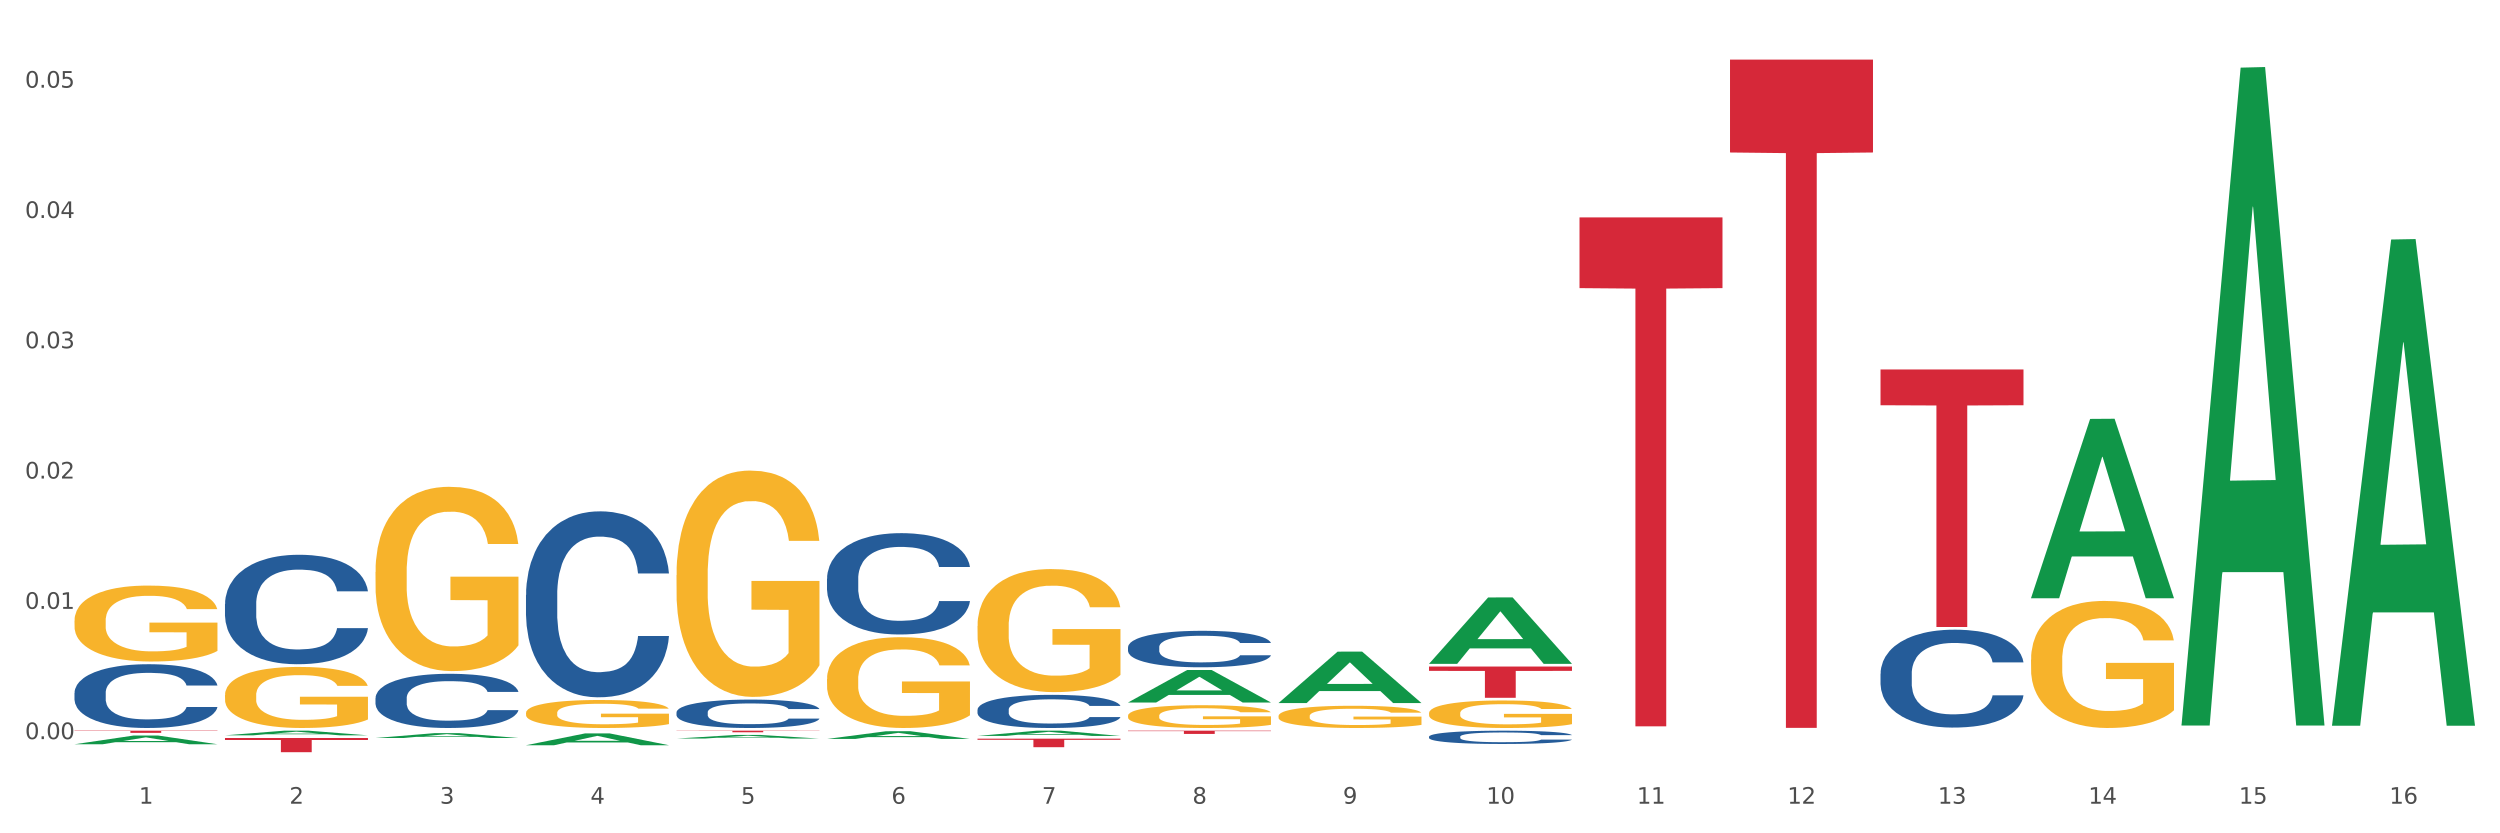 <?xml version="1.0" encoding="utf-8" standalone="no"?>
<!DOCTYPE svg PUBLIC "-//W3C//DTD SVG 1.1//EN"
  "http://www.w3.org/Graphics/SVG/1.1/DTD/svg11.dtd">
<svg xmlns:xlink="http://www.w3.org/1999/xlink" width="1080pt" height="360pt" viewBox="0 0 1080 360" xmlns="http://www.w3.org/2000/svg" version="1.1">
 <rect x="0" y="0" width="1080" height="360" fill="#333333" stroke="none"/>
 <defs>
  <style type="text/css">*{stroke-linejoin: round; stroke-linecap: butt}</style>
 </defs>
 <g id="figure_1">
  <g id="patch_1">
   <path d="M 0 360 
L 1080 360 
L 1080 0 
L 0 0 
z
" style="fill: #ffffff; stroke: #ffffff; stroke-linejoin: miter"/>
  </g>
  <g id="axes_1">
   <g id="matplotlib.axis_1">
    <g id="xtick_1">
     <g id="text_1">
      <!-- 1 -->
      <g style="fill: #4d4d4d" transform="translate(60.004 347.204) scale(0.096 -0.096)">
       <defs>
        <path id="DejaVuSans-31" d="M 794 531 
L 1825 531 
L 1825 4091 
L 703 3866 
L 703 4441 
L 1819 4666 
L 2450 4666 
L 2450 531 
L 3481 531 
L 3481 0 
L 794 0 
L 794 531 
z
" transform="scale(0.016)"/>
       </defs>
       <use xlink:href="#DejaVuSans-31"/>
      </g>
     </g>
    </g>
    <g id="xtick_2">
     <g id="text_2">
      <!-- 2 -->
      <g style="fill: #4d4d4d" transform="translate(125.021 347.204) scale(0.096 -0.096)">
       <defs>
        <path id="DejaVuSans-32" d="M 1228 531 
L 3431 531 
L 3431 0 
L 469 0 
L 469 531 
Q 828 903 1448 1529 
Q 2069 2156 2228 2338 
Q 2531 2678 2651 2914 
Q 2772 3150 2772 3378 
Q 2772 3750 2511 3984 
Q 2250 4219 1831 4219 
Q 1534 4219 1204 4116 
Q 875 4013 500 3803 
L 500 4441 
Q 881 4594 1212 4672 
Q 1544 4750 1819 4750 
Q 2544 4750 2975 4387 
Q 3406 4025 3406 3419 
Q 3406 3131 3298 2873 
Q 3191 2616 2906 2266 
Q 2828 2175 2409 1742 
Q 1991 1309 1228 531 
z
" transform="scale(0.016)"/>
       </defs>
       <use xlink:href="#DejaVuSans-32"/>
      </g>
     </g>
    </g>
    <g id="xtick_3">
     <g id="text_3">
      <!-- 3 -->
      <g style="fill: #4d4d4d" transform="translate(190.039 347.204) scale(0.096 -0.096)">
       <defs>
        <path id="DejaVuSans-33" d="M 2597 2516 
Q 3050 2419 3304 2112 
Q 3559 1806 3559 1356 
Q 3559 666 3084 287 
Q 2609 -91 1734 -91 
Q 1441 -91 1130 -33 
Q 819 25 488 141 
L 488 750 
Q 750 597 1062 519 
Q 1375 441 1716 441 
Q 2309 441 2620 675 
Q 2931 909 2931 1356 
Q 2931 1769 2642 2001 
Q 2353 2234 1838 2234 
L 1294 2234 
L 1294 2753 
L 1863 2753 
Q 2328 2753 2575 2939 
Q 2822 3125 2822 3475 
Q 2822 3834 2567 4026 
Q 2313 4219 1838 4219 
Q 1578 4219 1281 4162 
Q 984 4106 628 3988 
L 628 4550 
Q 988 4650 1302 4700 
Q 1616 4750 1894 4750 
Q 2613 4750 3031 4423 
Q 3450 4097 3450 3541 
Q 3450 3153 3228 2886 
Q 3006 2619 2597 2516 
z
" transform="scale(0.016)"/>
       </defs>
       <use xlink:href="#DejaVuSans-33"/>
      </g>
     </g>
    </g>
    <g id="xtick_4">
     <g id="text_4">
      <!-- 4 -->
      <g style="fill: #4d4d4d" transform="translate(255.056 347.204) scale(0.096 -0.096)">
       <defs>
        <path id="DejaVuSans-34" d="M 2419 4116 
L 825 1625 
L 2419 1625 
L 2419 4116 
z
M 2253 4666 
L 3047 4666 
L 3047 1625 
L 3713 1625 
L 3713 1100 
L 3047 1100 
L 3047 0 
L 2419 0 
L 2419 1100 
L 313 1100 
L 313 1709 
L 2253 4666 
z
" transform="scale(0.016)"/>
       </defs>
       <use xlink:href="#DejaVuSans-34"/>
      </g>
     </g>
    </g>
    <g id="xtick_5">
     <g id="text_5">
      <!-- 5 -->
      <g style="fill: #4d4d4d" transform="translate(320.073 347.204) scale(0.096 -0.096)">
       <defs>
        <path id="DejaVuSans-35" d="M 691 4666 
L 3169 4666 
L 3169 4134 
L 1269 4134 
L 1269 2991 
Q 1406 3038 1543 3061 
Q 1681 3084 1819 3084 
Q 2600 3084 3056 2656 
Q 3513 2228 3513 1497 
Q 3513 744 3044 326 
Q 2575 -91 1722 -91 
Q 1428 -91 1123 -41 
Q 819 9 494 109 
L 494 744 
Q 775 591 1075 516 
Q 1375 441 1709 441 
Q 2250 441 2565 725 
Q 2881 1009 2881 1497 
Q 2881 1984 2565 2268 
Q 2250 2553 1709 2553 
Q 1456 2553 1204 2497 
Q 953 2441 691 2322 
L 691 4666 
z
" transform="scale(0.016)"/>
       </defs>
       <use xlink:href="#DejaVuSans-35"/>
      </g>
     </g>
    </g>
    <g id="xtick_6">
     <g id="text_6">
      <!-- 6 -->
      <g style="fill: #4d4d4d" transform="translate(385.09 347.204) scale(0.096 -0.096)">
       <defs>
        <path id="DejaVuSans-36" d="M 2113 2584 
Q 1688 2584 1439 2293 
Q 1191 2003 1191 1497 
Q 1191 994 1439 701 
Q 1688 409 2113 409 
Q 2538 409 2786 701 
Q 3034 994 3034 1497 
Q 3034 2003 2786 2293 
Q 2538 2584 2113 2584 
z
M 3366 4563 
L 3366 3988 
Q 3128 4100 2886 4159 
Q 2644 4219 2406 4219 
Q 1781 4219 1451 3797 
Q 1122 3375 1075 2522 
Q 1259 2794 1537 2939 
Q 1816 3084 2150 3084 
Q 2853 3084 3261 2657 
Q 3669 2231 3669 1497 
Q 3669 778 3244 343 
Q 2819 -91 2113 -91 
Q 1303 -91 875 529 
Q 447 1150 447 2328 
Q 447 3434 972 4092 
Q 1497 4750 2381 4750 
Q 2619 4750 2861 4703 
Q 3103 4656 3366 4563 
z
" transform="scale(0.016)"/>
       </defs>
       <use xlink:href="#DejaVuSans-36"/>
      </g>
     </g>
    </g>
    <g id="xtick_7">
     <g id="text_7">
      <!-- 7 -->
      <g style="fill: #4d4d4d" transform="translate(450.108 347.204) scale(0.096 -0.096)">
       <defs>
        <path id="DejaVuSans-37" d="M 525 4666 
L 3525 4666 
L 3525 4397 
L 1831 0 
L 1172 0 
L 2766 4134 
L 525 4134 
L 525 4666 
z
" transform="scale(0.016)"/>
       </defs>
       <use xlink:href="#DejaVuSans-37"/>
      </g>
     </g>
    </g>
    <g id="xtick_8">
     <g id="text_8">
      <!-- 8 -->
      <g style="fill: #4d4d4d" transform="translate(515.125 347.204) scale(0.096 -0.096)">
       <defs>
        <path id="DejaVuSans-38" d="M 2034 2216 
Q 1584 2216 1326 1975 
Q 1069 1734 1069 1313 
Q 1069 891 1326 650 
Q 1584 409 2034 409 
Q 2484 409 2743 651 
Q 3003 894 3003 1313 
Q 3003 1734 2745 1975 
Q 2488 2216 2034 2216 
z
M 1403 2484 
Q 997 2584 770 2862 
Q 544 3141 544 3541 
Q 544 4100 942 4425 
Q 1341 4750 2034 4750 
Q 2731 4750 3128 4425 
Q 3525 4100 3525 3541 
Q 3525 3141 3298 2862 
Q 3072 2584 2669 2484 
Q 3125 2378 3379 2068 
Q 3634 1759 3634 1313 
Q 3634 634 3220 271 
Q 2806 -91 2034 -91 
Q 1263 -91 848 271 
Q 434 634 434 1313 
Q 434 1759 690 2068 
Q 947 2378 1403 2484 
z
M 1172 3481 
Q 1172 3119 1398 2916 
Q 1625 2713 2034 2713 
Q 2441 2713 2670 2916 
Q 2900 3119 2900 3481 
Q 2900 3844 2670 4047 
Q 2441 4250 2034 4250 
Q 1625 4250 1398 4047 
Q 1172 3844 1172 3481 
z
" transform="scale(0.016)"/>
       </defs>
       <use xlink:href="#DejaVuSans-38"/>
      </g>
     </g>
    </g>
    <g id="xtick_9">
     <g id="text_9">
      <!-- 9 -->
      <g style="fill: #4d4d4d" transform="translate(580.142 347.204) scale(0.096 -0.096)">
       <defs>
        <path id="DejaVuSans-39" d="M 703 97 
L 703 672 
Q 941 559 1184 500 
Q 1428 441 1663 441 
Q 2288 441 2617 861 
Q 2947 1281 2994 2138 
Q 2813 1869 2534 1725 
Q 2256 1581 1919 1581 
Q 1219 1581 811 2004 
Q 403 2428 403 3163 
Q 403 3881 828 4315 
Q 1253 4750 1959 4750 
Q 2769 4750 3195 4129 
Q 3622 3509 3622 2328 
Q 3622 1225 3098 567 
Q 2575 -91 1691 -91 
Q 1453 -91 1209 -44 
Q 966 3 703 97 
z
M 1959 2075 
Q 2384 2075 2632 2365 
Q 2881 2656 2881 3163 
Q 2881 3666 2632 3958 
Q 2384 4250 1959 4250 
Q 1534 4250 1286 3958 
Q 1038 3666 1038 3163 
Q 1038 2656 1286 2365 
Q 1534 2075 1959 2075 
z
" transform="scale(0.016)"/>
       </defs>
       <use xlink:href="#DejaVuSans-39"/>
      </g>
     </g>
    </g>
    <g id="xtick_10">
     <g id="text_10">
      <!-- 10 -->
      <g style="fill: #4d4d4d" transform="translate(642.105 347.204) scale(0.096 -0.096)">
       <defs>
        <path id="DejaVuSans-30" d="M 2034 4250 
Q 1547 4250 1301 3770 
Q 1056 3291 1056 2328 
Q 1056 1369 1301 889 
Q 1547 409 2034 409 
Q 2525 409 2770 889 
Q 3016 1369 3016 2328 
Q 3016 3291 2770 3770 
Q 2525 4250 2034 4250 
z
M 2034 4750 
Q 2819 4750 3233 4129 
Q 3647 3509 3647 2328 
Q 3647 1150 3233 529 
Q 2819 -91 2034 -91 
Q 1250 -91 836 529 
Q 422 1150 422 2328 
Q 422 3509 836 4129 
Q 1250 4750 2034 4750 
z
" transform="scale(0.016)"/>
       </defs>
       <use xlink:href="#DejaVuSans-31"/>
       <use xlink:href="#DejaVuSans-30" transform="translate(63.623 0)"/>
      </g>
     </g>
    </g>
    <g id="xtick_11">
     <g id="text_11">
      <!-- 11 -->
      <g style="fill: #4d4d4d" transform="translate(707.123 347.204) scale(0.096 -0.096)">
       <use xlink:href="#DejaVuSans-31"/>
       <use xlink:href="#DejaVuSans-31" transform="translate(63.623 0)"/>
      </g>
     </g>
    </g>
    <g id="xtick_12">
     <g id="text_12">
      <!-- 12 -->
      <g style="fill: #4d4d4d" transform="translate(772.14 347.204) scale(0.096 -0.096)">
       <use xlink:href="#DejaVuSans-31"/>
       <use xlink:href="#DejaVuSans-32" transform="translate(63.623 0)"/>
      </g>
     </g>
    </g>
    <g id="xtick_13">
     <g id="text_13">
      <!-- 13 -->
      <g style="fill: #4d4d4d" transform="translate(837.157 347.204) scale(0.096 -0.096)">
       <use xlink:href="#DejaVuSans-31"/>
       <use xlink:href="#DejaVuSans-33" transform="translate(63.623 0)"/>
      </g>
     </g>
    </g>
    <g id="xtick_14">
     <g id="text_14">
      <!-- 14 -->
      <g style="fill: #4d4d4d" transform="translate(902.174 347.204) scale(0.096 -0.096)">
       <use xlink:href="#DejaVuSans-31"/>
       <use xlink:href="#DejaVuSans-34" transform="translate(63.623 0)"/>
      </g>
     </g>
    </g>
    <g id="xtick_15">
     <g id="text_15">
      <!-- 15 -->
      <g style="fill: #4d4d4d" transform="translate(967.192 347.204) scale(0.096 -0.096)">
       <use xlink:href="#DejaVuSans-31"/>
       <use xlink:href="#DejaVuSans-35" transform="translate(63.623 0)"/>
      </g>
     </g>
    </g>
    <g id="xtick_16">
     <g id="text_16">
      <!-- 16 -->
      <g style="fill: #4d4d4d" transform="translate(1032.209 347.204) scale(0.096 -0.096)">
       <use xlink:href="#DejaVuSans-31"/>
       <use xlink:href="#DejaVuSans-36" transform="translate(63.623 0)"/>
      </g>
     </g>
    </g>
    <g id="xtick_17"/>
    <g id="xtick_18"/>
    <g id="xtick_19"/>
    <g id="xtick_20"/>
    <g id="xtick_21"/>
    <g id="xtick_22"/>
    <g id="xtick_23"/>
    <g id="xtick_24"/>
    <g id="xtick_25"/>
    <g id="xtick_26"/>
    <g id="xtick_27"/>
    <g id="xtick_28"/>
    <g id="xtick_29"/>
    <g id="xtick_30"/>
    <g id="xtick_31"/>
   </g>
   <g id="matplotlib.axis_2">
    <g id="ytick_1">
     <g id="text_17">
      <!-- 0.00 -->
      <g style="fill: #4d4d4d" transform="translate(10.8 319.302) scale(0.096 -0.096)">
       <defs>
        <path id="DejaVuSans-2e" d="M 684 794 
L 1344 794 
L 1344 0 
L 684 0 
L 684 794 
z
" transform="scale(0.016)"/>
       </defs>
       <use xlink:href="#DejaVuSans-30"/>
       <use xlink:href="#DejaVuSans-2e" transform="translate(63.623 0)"/>
       <use xlink:href="#DejaVuSans-30" transform="translate(95.41 0)"/>
       <use xlink:href="#DejaVuSans-30" transform="translate(159.033 0)"/>
      </g>
     </g>
    </g>
    <g id="ytick_2">
     <g id="text_18">
      <!-- 0.01 -->
      <g style="fill: #4d4d4d" transform="translate(10.8 263.018) scale(0.096 -0.096)">
       <use xlink:href="#DejaVuSans-30"/>
       <use xlink:href="#DejaVuSans-2e" transform="translate(63.623 0)"/>
       <use xlink:href="#DejaVuSans-30" transform="translate(95.41 0)"/>
       <use xlink:href="#DejaVuSans-31" transform="translate(159.033 0)"/>
      </g>
     </g>
    </g>
    <g id="ytick_3">
     <g id="text_19">
      <!-- 0.02 -->
      <g style="fill: #4d4d4d" transform="translate(10.8 206.734) scale(0.096 -0.096)">
       <use xlink:href="#DejaVuSans-30"/>
       <use xlink:href="#DejaVuSans-2e" transform="translate(63.623 0)"/>
       <use xlink:href="#DejaVuSans-30" transform="translate(95.41 0)"/>
       <use xlink:href="#DejaVuSans-32" transform="translate(159.033 0)"/>
      </g>
     </g>
    </g>
    <g id="ytick_4">
     <g id="text_20">
      <!-- 0.03 -->
      <g style="fill: #4d4d4d" transform="translate(10.8 150.45) scale(0.096 -0.096)">
       <use xlink:href="#DejaVuSans-30"/>
       <use xlink:href="#DejaVuSans-2e" transform="translate(63.623 0)"/>
       <use xlink:href="#DejaVuSans-30" transform="translate(95.41 0)"/>
       <use xlink:href="#DejaVuSans-33" transform="translate(159.033 0)"/>
      </g>
     </g>
    </g>
    <g id="ytick_5">
     <g id="text_21">
      <!-- 0.04 -->
      <g style="fill: #4d4d4d" transform="translate(10.8 94.166) scale(0.096 -0.096)">
       <use xlink:href="#DejaVuSans-30"/>
       <use xlink:href="#DejaVuSans-2e" transform="translate(63.623 0)"/>
       <use xlink:href="#DejaVuSans-30" transform="translate(95.41 0)"/>
       <use xlink:href="#DejaVuSans-34" transform="translate(159.033 0)"/>
      </g>
     </g>
    </g>
    <g id="ytick_6">
     <g id="text_22">
      <!-- 0.05 -->
      <g style="fill: #4d4d4d" transform="translate(10.8 37.882) scale(0.096 -0.096)">
       <use xlink:href="#DejaVuSans-30"/>
       <use xlink:href="#DejaVuSans-2e" transform="translate(63.623 0)"/>
       <use xlink:href="#DejaVuSans-30" transform="translate(95.41 0)"/>
       <use xlink:href="#DejaVuSans-35" transform="translate(159.033 0)"/>
      </g>
     </g>
    </g>
    <g id="ytick_7"/>
    <g id="ytick_8"/>
    <g id="ytick_9"/>
    <g id="ytick_10"/>
    <g id="ytick_11"/>
   </g>
   <g id="PolyCollection_1">
    <path d="M 32.175 321.514 
L 32.239 321.511 
L 57.709 317.752 
L 68.28 317.749 
L 93.941 321.521 
L 81.715 321.521 
L 76.176 320.643 
L 49.877 320.643 
L 49.686 320.657 
L 44.337 321.521 
L 32.175 321.521 
L 32.175 321.514 
L 53.188 320.119 
L 72.864 320.115 
L 63.122 318.553 
L 62.995 318.546 
L 62.867 318.556 
L 53.125 320.115 
L 53.188 320.119 
L 32.175 321.514 
z
" clip-path="url(#p7f1f951c99)" style="fill: #109648"/>
    <path d="M 32.175 268.129 
L 32.248 268.099 
L 32.248 267.021 
L 32.394 266.092 
L 33.123 263.844 
L 34.217 261.986 
L 35.019 260.997 
L 35.821 260.188 
L 36.769 259.379 
L 37.936 258.54 
L 40.051 257.311 
L 41.363 256.682 
L 42.968 256.023 
L 45.885 255.064 
L 47.999 254.525 
L 50.187 254.075 
L 53.76 253.536 
L 56.094 253.296 
L 58.573 253.116 
L 61.563 252.996 
L 63.824 252.966 
L 68.783 253.056 
L 73.012 253.326 
L 75.054 253.536 
L 77.679 253.895 
L 79.065 254.135 
L 81.326 254.614 
L 83.659 255.244 
L 85.263 255.783 
L 87.67 256.802 
L 89.493 257.821 
L 91.17 259.079 
L 92.045 259.948 
L 92.702 260.758 
L 93.285 261.686 
L 93.868 263.155 
L 80.742 263.155 
L 80.232 262.106 
L 79.43 261.117 
L 78.263 260.158 
L 77.242 259.559 
L 75.492 258.81 
L 73.887 258.33 
L 72.21 257.971 
L 70.168 257.671 
L 68.564 257.521 
L 66.303 257.401 
L 61.855 257.431 
L 58.865 257.671 
L 56.823 257.971 
L 55.511 258.24 
L 54.344 258.54 
L 53.031 258.96 
L 51.5 259.589 
L 50.406 260.158 
L 49.312 260.877 
L 48.437 261.597 
L 47.635 262.436 
L 46.979 263.335 
L 46.468 264.264 
L 46.031 265.402 
L 45.666 267.29 
L 45.666 271.396 
L 45.812 272.325 
L 46.176 273.553 
L 46.614 274.482 
L 47.343 275.591 
L 47.999 276.34 
L 49.239 277.419 
L 50.625 278.318 
L 51.719 278.887 
L 52.812 279.367 
L 54.708 280.026 
L 56.823 280.565 
L 58.646 280.895 
L 61.126 281.195 
L 62.803 281.314 
L 64.261 281.374 
L 67.835 281.374 
L 70.387 281.284 
L 73.231 281.075 
L 75.419 280.805 
L 77.242 280.475 
L 79.284 279.936 
L 80.596 279.427 
L 80.596 273.164 
L 64.553 273.134 
L 64.553 268.968 
L 93.941 268.968 
L 93.941 281.195 
L 92.702 281.824 
L 91.316 282.393 
L 89.858 282.903 
L 87.67 283.532 
L 85.045 284.131 
L 82.711 284.551 
L 80.232 284.91 
L 77.315 285.24 
L 73.523 285.54 
L 71.189 285.66 
L 68.272 285.749 
L 64.845 285.779 
L 61.855 285.72 
L 58.938 285.57 
L 55.875 285.3 
L 52.885 284.91 
L 50.625 284.521 
L 48.364 284.041 
L 45.958 283.412 
L 44.062 282.813 
L 42.603 282.273 
L 40.999 281.584 
L 39.249 280.685 
L 37.936 279.876 
L 36.769 279.037 
L 35.529 277.958 
L 34.654 277.029 
L 33.779 275.861 
L 33.269 274.992 
L 32.685 273.643 
L 32.248 271.755 
L 32.175 268.129 
z
" clip-path="url(#p7f1f951c99)" style="fill: #f7b32b"/>
    <path d="M 617.33 287.949 
L 679.097 287.949 
L 679.097 289.824 
L 654.8 289.837 
L 654.8 301.444 
L 641.481 301.444 
L 641.481 289.837 
L 617.33 289.824 
L 617.33 287.962 
L 617.33 287.949 
z
" clip-path="url(#p7f1f951c99)" style="fill: #d62839"/>
    <path d="M 487.296 315.655 
L 549.062 315.655 
L 549.062 315.85 
L 524.765 315.851 
L 524.765 317.059 
L 511.446 317.059 
L 511.446 315.851 
L 487.296 315.85 
L 487.296 315.656 
L 487.296 315.655 
z
" clip-path="url(#p7f1f951c99)" style="fill: #d62839"/>
    <path d="M 422.278 319.093 
L 484.045 319.093 
L 484.045 319.606 
L 459.748 319.609 
L 459.748 322.778 
L 446.429 322.778 
L 446.429 319.609 
L 422.278 319.606 
L 422.278 319.097 
L 422.278 319.093 
z
" clip-path="url(#p7f1f951c99)" style="fill: #d62839"/>
    <path d="M 292.244 315.655 
L 354.01 315.655 
L 354.01 315.748 
L 329.714 315.749 
L 329.714 316.328 
L 316.394 316.328 
L 316.394 315.749 
L 292.244 315.748 
L 292.244 315.655 
L 292.244 315.655 
z
" clip-path="url(#p7f1f951c99)" style="fill: #d62839"/>
    <path d="M 227.227 315.655 
L 288.993 315.655 
L 288.993 315.656 
L 264.696 315.656 
L 264.696 315.662 
L 251.377 315.662 
L 251.377 315.656 
L 227.227 315.656 
L 227.227 315.655 
L 227.227 315.655 
z
" clip-path="url(#p7f1f951c99)" style="fill: #d62839"/>
    <path d="M 97.192 318.825 
L 158.959 318.825 
L 158.959 319.676 
L 134.662 319.682 
L 134.662 324.95 
L 121.343 324.95 
L 121.343 319.682 
L 97.192 319.676 
L 97.192 318.831 
L 97.192 318.825 
z
" clip-path="url(#p7f1f951c99)" style="fill: #d62839"/>
    <path d="M 32.175 315.655 
L 93.941 315.655 
L 93.941 315.785 
L 69.645 315.786 
L 69.645 316.589 
L 56.325 316.589 
L 56.325 315.786 
L 32.175 315.785 
L 32.175 315.656 
L 32.175 315.655 
z
" clip-path="url(#p7f1f951c99)" style="fill: #d62839"/>
    <path d="M 32.175 299.32 
L 32.248 299.295 
L 32.248 298.591 
L 32.467 297.634 
L 33.27 295.873 
L 34.292 294.539 
L 36.045 292.979 
L 36.994 292.324 
L 38.235 291.595 
L 40.79 290.412 
L 43.711 289.405 
L 45.755 288.852 
L 47.288 288.499 
L 50.72 287.87 
L 52.691 287.593 
L 54.735 287.367 
L 56.487 287.216 
L 59.408 287.04 
L 61.744 286.964 
L 64.445 286.939 
L 66.709 286.964 
L 69.702 287.065 
L 74.083 287.367 
L 75.762 287.543 
L 78.025 287.845 
L 80.362 288.248 
L 82.26 288.65 
L 84.45 289.229 
L 86.713 289.984 
L 88.904 290.94 
L 90.437 291.821 
L 91.678 292.752 
L 92.773 293.885 
L 93.576 295.118 
L 93.941 296.15 
L 80.581 296.15 
L 80.216 295.218 
L 79.485 294.212 
L 78.755 293.532 
L 77.952 292.979 
L 76.711 292.35 
L 75.616 291.947 
L 73.791 291.469 
L 72.111 291.167 
L 70.724 290.991 
L 69.045 290.84 
L 65.468 290.689 
L 62.912 290.689 
L 61.306 290.739 
L 59.335 290.865 
L 57.655 291.041 
L 55.684 291.343 
L 54.151 291.67 
L 52.618 292.098 
L 51.742 292.4 
L 50.427 292.954 
L 49.551 293.407 
L 48.383 294.187 
L 47.726 294.74 
L 46.558 296.175 
L 46.047 297.232 
L 45.828 297.962 
L 45.682 298.767 
L 45.682 302.693 
L 46.12 304.454 
L 46.485 305.209 
L 47.069 306.065 
L 48.164 307.172 
L 49.77 308.254 
L 51.45 309.034 
L 52.837 309.513 
L 54.151 309.865 
L 55.465 310.142 
L 57.071 310.393 
L 58.386 310.544 
L 60.357 310.695 
L 62.693 310.771 
L 64.518 310.771 
L 68.242 310.645 
L 69.921 310.519 
L 71.527 310.343 
L 73.28 310.066 
L 74.667 309.764 
L 75.47 309.538 
L 76.784 309.06 
L 77.806 308.556 
L 78.682 307.977 
L 79.266 307.474 
L 79.923 306.719 
L 80.435 305.864 
L 80.581 305.411 
L 93.941 305.411 
L 93.649 306.316 
L 93.138 307.197 
L 92.116 308.38 
L 91.313 309.06 
L 90.072 309.89 
L 88.758 310.595 
L 86.932 311.375 
L 85.253 311.954 
L 83.501 312.457 
L 81.603 312.91 
L 78.171 313.539 
L 76.93 313.715 
L 74.302 314.017 
L 72.257 314.193 
L 69.264 314.369 
L 66.198 314.47 
L 62.985 314.495 
L 60.138 314.445 
L 56.998 314.294 
L 55.027 314.143 
L 52.837 313.916 
L 50.281 313.564 
L 47.872 313.136 
L 45.609 312.633 
L 43.492 312.054 
L 41.52 311.4 
L 38.965 310.318 
L 37.067 309.261 
L 35.679 308.279 
L 34.73 307.449 
L 33.781 306.392 
L 33.27 305.662 
L 32.467 303.901 
L 32.175 302.265 
L 32.175 299.32 
z
" clip-path="url(#p7f1f951c99)" style="fill: #255c99"/>
    <path d="M 97.192 260.907 
L 97.265 260.864 
L 97.265 259.655 
L 97.484 258.014 
L 98.287 254.99 
L 99.31 252.701 
L 101.062 250.023 
L 102.011 248.9 
L 103.252 247.648 
L 105.807 245.618 
L 108.728 243.89 
L 110.772 242.94 
L 112.305 242.336 
L 115.737 241.256 
L 117.708 240.781 
L 119.752 240.392 
L 121.505 240.133 
L 124.425 239.83 
L 126.761 239.701 
L 129.463 239.658 
L 131.726 239.701 
L 134.719 239.874 
L 139.1 240.392 
L 140.779 240.694 
L 143.042 241.213 
L 145.379 241.904 
L 147.277 242.595 
L 149.467 243.588 
L 151.731 244.884 
L 153.921 246.525 
L 155.454 248.037 
L 156.695 249.635 
L 157.79 251.578 
L 158.594 253.695 
L 158.959 255.465 
L 145.598 255.465 
L 145.233 253.867 
L 144.503 252.14 
L 143.773 250.974 
L 142.969 250.023 
L 141.728 248.944 
L 140.633 248.253 
L 138.808 247.432 
L 137.129 246.914 
L 135.741 246.611 
L 134.062 246.352 
L 130.485 246.093 
L 127.929 246.093 
L 126.323 246.179 
L 124.352 246.395 
L 122.673 246.698 
L 120.701 247.216 
L 119.168 247.778 
L 117.635 248.512 
L 116.759 249.03 
L 115.445 249.98 
L 114.569 250.758 
L 113.4 252.097 
L 112.743 253.047 
L 111.575 255.509 
L 111.064 257.323 
L 110.845 258.575 
L 110.699 259.957 
L 110.699 266.695 
L 111.137 269.718 
L 111.502 271.014 
L 112.086 272.482 
L 113.181 274.383 
L 114.788 276.24 
L 116.467 277.579 
L 117.854 278.399 
L 119.168 279.004 
L 120.482 279.479 
L 122.089 279.911 
L 123.403 280.17 
L 125.374 280.429 
L 127.71 280.559 
L 129.536 280.559 
L 133.259 280.343 
L 134.938 280.127 
L 136.545 279.825 
L 138.297 279.35 
L 139.684 278.831 
L 140.487 278.443 
L 141.801 277.622 
L 142.823 276.758 
L 143.7 275.765 
L 144.284 274.901 
L 144.941 273.605 
L 145.452 272.137 
L 145.598 271.359 
L 158.959 271.359 
L 158.667 272.914 
L 158.156 274.426 
L 157.133 276.456 
L 156.33 277.622 
L 155.089 279.047 
L 153.775 280.257 
L 151.95 281.596 
L 150.27 282.589 
L 148.518 283.453 
L 146.62 284.23 
L 143.188 285.31 
L 141.947 285.612 
L 139.319 286.131 
L 137.275 286.433 
L 134.281 286.735 
L 131.215 286.908 
L 128.002 286.951 
L 125.155 286.865 
L 122.016 286.606 
L 120.044 286.347 
L 117.854 285.958 
L 115.299 285.353 
L 112.889 284.619 
L 110.626 283.755 
L 108.509 282.762 
L 106.538 281.639 
L 103.982 279.782 
L 102.084 277.968 
L 100.697 276.283 
L 99.748 274.858 
L 98.798 273.044 
L 98.287 271.791 
L 97.484 268.768 
L 97.192 265.961 
L 97.192 260.907 
z
" clip-path="url(#p7f1f951c99)" style="fill: #255c99"/>
    <path d="M 162.209 301.6 
L 162.282 301.579 
L 162.282 300.98 
L 162.502 300.168 
L 163.305 298.671 
L 164.327 297.537 
L 166.079 296.211 
L 167.028 295.655 
L 168.269 295.035 
L 170.825 294.03 
L 173.745 293.175 
L 175.789 292.704 
L 177.323 292.405 
L 180.754 291.87 
L 182.725 291.635 
L 184.77 291.443 
L 186.522 291.314 
L 189.442 291.165 
L 191.778 291.101 
L 194.48 291.079 
L 196.743 291.101 
L 199.737 291.186 
L 204.117 291.443 
L 205.796 291.592 
L 208.06 291.849 
L 210.396 292.191 
L 212.294 292.533 
L 214.485 293.025 
L 216.748 293.667 
L 218.938 294.479 
L 220.471 295.228 
L 221.713 296.019 
L 222.808 296.981 
L 223.611 298.029 
L 223.976 298.906 
L 210.615 298.906 
L 210.25 298.115 
L 209.52 297.259 
L 208.79 296.682 
L 207.987 296.211 
L 206.746 295.677 
L 205.65 295.335 
L 203.825 294.928 
L 202.146 294.672 
L 200.759 294.522 
L 199.079 294.394 
L 195.502 294.265 
L 192.947 294.265 
L 191.34 294.308 
L 189.369 294.415 
L 187.69 294.565 
L 185.719 294.821 
L 184.185 295.099 
L 182.652 295.463 
L 181.776 295.72 
L 180.462 296.19 
L 179.586 296.575 
L 178.418 297.238 
L 177.761 297.708 
L 176.592 298.927 
L 176.081 299.825 
L 175.862 300.446 
L 175.716 301.13 
L 175.716 304.466 
L 176.154 305.963 
L 176.519 306.604 
L 177.104 307.331 
L 178.199 308.272 
L 179.805 309.192 
L 181.484 309.855 
L 182.871 310.261 
L 184.185 310.561 
L 185.5 310.796 
L 187.106 311.01 
L 188.42 311.138 
L 190.391 311.266 
L 192.728 311.33 
L 194.553 311.33 
L 198.276 311.223 
L 199.956 311.117 
L 201.562 310.967 
L 203.314 310.732 
L 204.701 310.475 
L 205.504 310.283 
L 206.819 309.876 
L 207.841 309.449 
L 208.717 308.957 
L 209.301 308.529 
L 209.958 307.887 
L 210.469 307.16 
L 210.615 306.775 
L 223.976 306.775 
L 223.684 307.545 
L 223.173 308.294 
L 222.151 309.299 
L 221.348 309.876 
L 220.106 310.582 
L 218.792 311.181 
L 216.967 311.844 
L 215.288 312.335 
L 213.535 312.763 
L 211.637 313.148 
L 208.206 313.683 
L 206.965 313.832 
L 204.336 314.089 
L 202.292 314.239 
L 199.299 314.388 
L 196.232 314.474 
L 193.02 314.495 
L 190.172 314.453 
L 187.033 314.324 
L 185.062 314.196 
L 182.871 314.003 
L 180.316 313.704 
L 177.907 313.341 
L 175.643 312.913 
L 173.526 312.421 
L 171.555 311.865 
L 168.999 310.945 
L 167.101 310.047 
L 165.714 309.213 
L 164.765 308.508 
L 163.816 307.609 
L 163.305 306.989 
L 162.502 305.492 
L 162.209 304.102 
L 162.209 301.6 
z
" clip-path="url(#p7f1f951c99)" style="fill: #255c99"/>
    <path d="M 227.227 256.995 
L 227.3 256.922 
L 227.3 254.868 
L 227.519 252.079 
L 228.322 246.943 
L 229.344 243.055 
L 231.096 238.506 
L 232.045 236.598 
L 233.287 234.47 
L 235.842 231.022 
L 238.762 228.087 
L 240.807 226.473 
L 242.34 225.446 
L 245.771 223.611 
L 247.743 222.804 
L 249.787 222.144 
L 251.539 221.704 
L 254.459 221.19 
L 256.796 220.97 
L 259.497 220.897 
L 261.76 220.97 
L 264.754 221.264 
L 269.134 222.144 
L 270.814 222.658 
L 273.077 223.538 
L 275.413 224.712 
L 277.312 225.886 
L 279.502 227.574 
L 281.765 229.775 
L 283.955 232.563 
L 285.489 235.131 
L 286.73 237.845 
L 287.825 241.147 
L 288.628 244.742 
L 288.993 247.751 
L 275.632 247.751 
L 275.267 245.036 
L 274.537 242.101 
L 273.807 240.12 
L 273.004 238.506 
L 271.763 236.672 
L 270.668 235.498 
L 268.842 234.104 
L 267.163 233.223 
L 265.776 232.709 
L 264.097 232.269 
L 260.519 231.829 
L 257.964 231.829 
L 256.358 231.976 
L 254.386 232.343 
L 252.707 232.856 
L 250.736 233.737 
L 249.203 234.691 
L 247.669 235.938 
L 246.793 236.818 
L 245.479 238.432 
L 244.603 239.753 
L 243.435 242.028 
L 242.778 243.642 
L 241.61 247.824 
L 241.099 250.906 
L 240.88 253.033 
L 240.734 255.381 
L 240.734 266.827 
L 241.172 271.963 
L 241.537 274.164 
L 242.121 276.659 
L 243.216 279.887 
L 244.822 283.042 
L 246.501 285.317 
L 247.889 286.711 
L 249.203 287.738 
L 250.517 288.545 
L 252.123 289.279 
L 253.437 289.719 
L 255.409 290.159 
L 257.745 290.379 
L 259.57 290.379 
L 263.294 290.012 
L 264.973 289.645 
L 266.579 289.132 
L 268.331 288.325 
L 269.718 287.444 
L 270.522 286.784 
L 271.836 285.39 
L 272.858 283.923 
L 273.734 282.235 
L 274.318 280.768 
L 274.975 278.566 
L 275.486 276.072 
L 275.632 274.751 
L 288.993 274.751 
L 288.701 277.392 
L 288.19 279.96 
L 287.168 283.409 
L 286.365 285.39 
L 285.124 287.811 
L 283.809 289.866 
L 281.984 292.14 
L 280.305 293.828 
L 278.553 295.295 
L 276.654 296.616 
L 273.223 298.45 
L 271.982 298.964 
L 269.353 299.844 
L 267.309 300.358 
L 264.316 300.871 
L 261.249 301.165 
L 258.037 301.238 
L 255.19 301.091 
L 252.05 300.651 
L 250.079 300.211 
L 247.889 299.551 
L 245.333 298.523 
L 242.924 297.276 
L 240.661 295.809 
L 238.543 294.121 
L 236.572 292.213 
L 234.017 289.058 
L 232.118 285.977 
L 230.731 283.115 
L 229.782 280.694 
L 228.833 277.613 
L 228.322 275.485 
L 227.519 270.349 
L 227.227 265.58 
L 227.227 256.995 
z
" clip-path="url(#p7f1f951c99)" style="fill: #255c99"/>
    <path d="M 292.244 307.738 
L 292.317 307.727 
L 292.317 307.413 
L 292.536 306.988 
L 293.339 306.203 
L 294.361 305.609 
L 296.113 304.915 
L 297.063 304.623 
L 298.304 304.298 
L 300.859 303.772 
L 303.78 303.323 
L 305.824 303.077 
L 307.357 302.92 
L 310.788 302.64 
L 312.76 302.517 
L 314.804 302.416 
L 316.556 302.349 
L 319.477 302.27 
L 321.813 302.237 
L 324.514 302.225 
L 326.778 302.237 
L 329.771 302.281 
L 334.152 302.416 
L 335.831 302.494 
L 338.094 302.629 
L 340.431 302.808 
L 342.329 302.987 
L 344.519 303.245 
L 346.782 303.581 
L 348.973 304.007 
L 350.506 304.399 
L 351.747 304.814 
L 352.842 305.318 
L 353.645 305.867 
L 354.01 306.327 
L 340.65 306.327 
L 340.284 305.912 
L 339.554 305.464 
L 338.824 305.161 
L 338.021 304.915 
L 336.78 304.634 
L 335.685 304.455 
L 333.86 304.242 
L 332.18 304.108 
L 330.793 304.029 
L 329.114 303.962 
L 325.536 303.895 
L 322.981 303.895 
L 321.375 303.917 
L 319.404 303.973 
L 317.724 304.052 
L 315.753 304.186 
L 314.22 304.332 
L 312.687 304.522 
L 311.811 304.657 
L 310.496 304.903 
L 309.62 305.105 
L 308.452 305.452 
L 307.795 305.699 
L 306.627 306.338 
L 306.116 306.808 
L 305.897 307.133 
L 305.751 307.492 
L 305.751 309.24 
L 306.189 310.024 
L 306.554 310.36 
L 307.138 310.741 
L 308.233 311.234 
L 309.839 311.716 
L 311.519 312.064 
L 312.906 312.277 
L 314.22 312.433 
L 315.534 312.557 
L 317.14 312.669 
L 318.455 312.736 
L 320.426 312.803 
L 322.762 312.837 
L 324.587 312.837 
L 328.311 312.781 
L 329.99 312.725 
L 331.596 312.646 
L 333.349 312.523 
L 334.736 312.389 
L 335.539 312.288 
L 336.853 312.075 
L 337.875 311.851 
L 338.751 311.593 
L 339.335 311.369 
L 339.992 311.033 
L 340.504 310.652 
L 340.65 310.45 
L 354.01 310.45 
L 353.718 310.854 
L 353.207 311.246 
L 352.185 311.772 
L 351.382 312.075 
L 350.141 312.445 
L 348.827 312.758 
L 347.001 313.106 
L 345.322 313.364 
L 343.57 313.588 
L 341.672 313.789 
L 338.24 314.069 
L 336.999 314.148 
L 334.371 314.282 
L 332.326 314.361 
L 329.333 314.439 
L 326.267 314.484 
L 323.054 314.495 
L 320.207 314.473 
L 317.067 314.406 
L 315.096 314.338 
L 312.906 314.238 
L 310.35 314.081 
L 307.941 313.89 
L 305.678 313.666 
L 303.561 313.408 
L 301.589 313.117 
L 299.034 312.635 
L 297.136 312.165 
L 295.748 311.728 
L 294.799 311.358 
L 293.85 310.887 
L 293.339 310.562 
L 292.536 309.778 
L 292.244 309.049 
L 292.244 307.738 
z
" clip-path="url(#p7f1f951c99)" style="fill: #255c99"/>
    <path d="M 747.365 25.759 
L 809.131 25.759 
L 809.131 65.875 
L 784.834 66.146 
L 784.834 314.431 
L 771.515 314.431 
L 771.515 66.146 
L 747.365 65.875 
L 747.365 26.031 
L 747.365 25.759 
z
" clip-path="url(#p7f1f951c99)" style="fill: #d62839"/>
    <path d="M 357.261 249.992 
L 357.334 249.952 
L 357.334 248.833 
L 357.553 247.313 
L 358.356 244.514 
L 359.378 242.395 
L 361.131 239.916 
L 362.08 238.876 
L 363.321 237.716 
L 365.876 235.837 
L 368.797 234.238 
L 370.841 233.358 
L 372.374 232.798 
L 375.806 231.798 
L 377.777 231.359 
L 379.821 230.999 
L 381.574 230.759 
L 384.494 230.479 
L 386.83 230.359 
L 389.532 230.319 
L 391.795 230.359 
L 394.788 230.519 
L 399.169 230.999 
L 400.848 231.279 
L 403.111 231.758 
L 405.448 232.398 
L 407.346 233.038 
L 409.536 233.958 
L 411.8 235.157 
L 413.99 236.677 
L 415.523 238.076 
L 416.764 239.556 
L 417.859 241.355 
L 418.663 243.314 
L 419.028 244.954 
L 405.667 244.954 
L 405.302 243.474 
L 404.572 241.875 
L 403.842 240.795 
L 403.038 239.916 
L 401.797 238.916 
L 400.702 238.276 
L 398.877 237.516 
L 397.198 237.037 
L 395.81 236.757 
L 394.131 236.517 
L 390.554 236.277 
L 387.998 236.277 
L 386.392 236.357 
L 384.421 236.557 
L 382.742 236.837 
L 380.77 237.317 
L 379.237 237.836 
L 377.704 238.516 
L 376.828 238.996 
L 375.514 239.876 
L 374.638 240.595 
L 373.469 241.835 
L 372.812 242.715 
L 371.644 244.994 
L 371.133 246.673 
L 370.914 247.833 
L 370.768 249.112 
L 370.768 255.35 
L 371.206 258.149 
L 371.571 259.349 
L 372.155 260.709 
L 373.25 262.468 
L 374.857 264.187 
L 376.536 265.427 
L 377.923 266.187 
L 379.237 266.746 
L 380.551 267.186 
L 382.158 267.586 
L 383.472 267.826 
L 385.443 268.066 
L 387.779 268.186 
L 389.605 268.186 
L 393.328 267.986 
L 395.007 267.786 
L 396.614 267.506 
L 398.366 267.066 
L 399.753 266.587 
L 400.556 266.227 
L 401.87 265.467 
L 402.892 264.667 
L 403.769 263.747 
L 404.353 262.948 
L 405.01 261.748 
L 405.521 260.389 
L 405.667 259.669 
L 419.028 259.669 
L 418.736 261.108 
L 418.224 262.508 
L 417.202 264.387 
L 416.399 265.467 
L 415.158 266.786 
L 413.844 267.906 
L 412.019 269.146 
L 410.339 270.065 
L 408.587 270.865 
L 406.689 271.585 
L 403.257 272.584 
L 402.016 272.864 
L 399.388 273.344 
L 397.344 273.624 
L 394.35 273.904 
L 391.284 274.064 
L 388.071 274.104 
L 385.224 274.024 
L 382.085 273.784 
L 380.113 273.544 
L 377.923 273.184 
L 375.368 272.624 
L 372.958 271.945 
L 370.695 271.145 
L 368.578 270.225 
L 366.606 269.186 
L 364.051 267.466 
L 362.153 265.787 
L 360.766 264.227 
L 359.817 262.908 
L 358.867 261.228 
L 358.356 260.069 
L 357.553 257.27 
L 357.261 254.671 
L 357.261 249.992 
z
" clip-path="url(#p7f1f951c99)" style="fill: #255c99"/>
    <path d="M 487.296 279.591 
L 487.369 279.577 
L 487.369 279.174 
L 487.588 278.627 
L 488.391 277.619 
L 489.413 276.856 
L 491.165 275.963 
L 492.114 275.589 
L 493.356 275.172 
L 495.911 274.495 
L 498.831 273.919 
L 500.876 273.602 
L 502.409 273.401 
L 505.84 273.041 
L 507.811 272.883 
L 509.856 272.753 
L 511.608 272.667 
L 514.528 272.566 
L 516.865 272.523 
L 519.566 272.508 
L 521.829 272.523 
L 524.823 272.58 
L 529.203 272.753 
L 530.883 272.854 
L 533.146 273.027 
L 535.482 273.257 
L 537.38 273.487 
L 539.571 273.818 
L 541.834 274.25 
L 544.024 274.797 
L 545.558 275.301 
L 546.799 275.834 
L 547.894 276.482 
L 548.697 277.187 
L 549.062 277.777 
L 535.701 277.777 
L 535.336 277.245 
L 534.606 276.669 
L 533.876 276.28 
L 533.073 275.963 
L 531.832 275.603 
L 530.737 275.373 
L 528.911 275.1 
L 527.232 274.927 
L 525.845 274.826 
L 524.166 274.74 
L 520.588 274.653 
L 518.033 274.653 
L 516.427 274.682 
L 514.455 274.754 
L 512.776 274.855 
L 510.805 275.028 
L 509.272 275.215 
L 507.738 275.46 
L 506.862 275.632 
L 505.548 275.949 
L 504.672 276.208 
L 503.504 276.654 
L 502.847 276.971 
L 501.679 277.792 
L 501.168 278.396 
L 500.949 278.814 
L 500.803 279.275 
L 500.803 281.52 
L 501.241 282.528 
L 501.606 282.96 
L 502.19 283.449 
L 503.285 284.083 
L 504.891 284.702 
L 506.57 285.148 
L 507.957 285.422 
L 509.272 285.623 
L 510.586 285.782 
L 512.192 285.926 
L 513.506 286.012 
L 515.478 286.098 
L 517.814 286.142 
L 519.639 286.142 
L 523.363 286.07 
L 525.042 285.998 
L 526.648 285.897 
L 528.4 285.738 
L 529.787 285.566 
L 530.591 285.436 
L 531.905 285.163 
L 532.927 284.875 
L 533.803 284.544 
L 534.387 284.256 
L 535.044 283.824 
L 535.555 283.334 
L 535.701 283.075 
L 549.062 283.075 
L 548.77 283.593 
L 548.259 284.097 
L 547.237 284.774 
L 546.434 285.163 
L 545.193 285.638 
L 543.878 286.041 
L 542.053 286.487 
L 540.374 286.818 
L 538.622 287.106 
L 536.723 287.365 
L 533.292 287.725 
L 532.051 287.826 
L 529.422 287.999 
L 527.378 288.099 
L 524.385 288.2 
L 521.318 288.258 
L 518.106 288.272 
L 515.258 288.243 
L 512.119 288.157 
L 510.148 288.071 
L 507.957 287.941 
L 505.402 287.74 
L 502.993 287.495 
L 500.73 287.207 
L 498.612 286.876 
L 496.641 286.501 
L 494.086 285.882 
L 492.187 285.278 
L 490.8 284.716 
L 489.851 284.241 
L 488.902 283.637 
L 488.391 283.219 
L 487.588 282.211 
L 487.296 281.276 
L 487.296 279.591 
z
" clip-path="url(#p7f1f951c99)" style="fill: #255c99"/>
    <path d="M 617.33 318.235 
L 617.403 318.23 
L 617.403 318.083 
L 617.622 317.884 
L 618.425 317.517 
L 619.447 317.239 
L 621.2 316.914 
L 622.149 316.777 
L 623.39 316.625 
L 625.945 316.379 
L 628.866 316.169 
L 630.91 316.053 
L 632.443 315.98 
L 635.875 315.849 
L 637.846 315.791 
L 639.89 315.744 
L 641.642 315.713 
L 644.563 315.676 
L 646.899 315.66 
L 649.601 315.655 
L 651.864 315.66 
L 654.857 315.681 
L 659.238 315.744 
L 660.917 315.781 
L 663.18 315.844 
L 665.517 315.928 
L 667.415 316.012 
L 669.605 316.132 
L 671.869 316.29 
L 674.059 316.489 
L 675.592 316.672 
L 676.833 316.867 
L 677.928 317.103 
L 678.732 317.36 
L 679.097 317.575 
L 665.736 317.575 
L 665.371 317.381 
L 664.641 317.171 
L 663.91 317.029 
L 663.107 316.914 
L 661.866 316.783 
L 660.771 316.699 
L 658.946 316.599 
L 657.267 316.536 
L 655.879 316.499 
L 654.2 316.468 
L 650.623 316.436 
L 648.067 316.436 
L 646.461 316.447 
L 644.49 316.473 
L 642.811 316.51 
L 640.839 316.573 
L 639.306 316.641 
L 637.773 316.73 
L 636.897 316.793 
L 635.583 316.908 
L 634.707 317.003 
L 633.538 317.165 
L 632.881 317.281 
L 631.713 317.58 
L 631.202 317.8 
L 630.983 317.952 
L 630.837 318.12 
L 630.837 318.938 
L 631.275 319.306 
L 631.64 319.463 
L 632.224 319.641 
L 633.319 319.872 
L 634.926 320.098 
L 636.605 320.26 
L 637.992 320.36 
L 639.306 320.433 
L 640.62 320.491 
L 642.227 320.543 
L 643.541 320.575 
L 645.512 320.606 
L 647.848 320.622 
L 649.674 320.622 
L 653.397 320.596 
L 655.076 320.57 
L 656.683 320.533 
L 658.435 320.475 
L 659.822 320.412 
L 660.625 320.365 
L 661.939 320.265 
L 662.961 320.16 
L 663.837 320.04 
L 664.422 319.935 
L 665.079 319.778 
L 665.59 319.599 
L 665.736 319.505 
L 679.097 319.505 
L 678.805 319.694 
L 678.293 319.877 
L 677.271 320.124 
L 676.468 320.265 
L 675.227 320.438 
L 673.913 320.585 
L 672.088 320.748 
L 670.408 320.869 
L 668.656 320.973 
L 666.758 321.068 
L 663.326 321.199 
L 662.085 321.236 
L 659.457 321.299 
L 657.413 321.335 
L 654.419 321.372 
L 651.353 321.393 
L 648.14 321.398 
L 645.293 321.388 
L 642.154 321.356 
L 640.182 321.325 
L 637.992 321.278 
L 635.437 321.204 
L 633.027 321.115 
L 630.764 321.01 
L 628.647 320.89 
L 626.675 320.753 
L 624.12 320.528 
L 622.222 320.307 
L 620.835 320.103 
L 619.886 319.93 
L 618.936 319.709 
L 618.425 319.557 
L 617.622 319.19 
L 617.33 318.849 
L 617.33 318.235 
z
" clip-path="url(#p7f1f951c99)" style="fill: #255c99"/>
    <path d="M 812.382 291.024 
L 812.455 290.985 
L 812.455 289.903 
L 812.674 288.436 
L 813.477 285.732 
L 814.499 283.685 
L 816.251 281.29 
L 817.201 280.286 
L 818.442 279.166 
L 820.997 277.35 
L 823.917 275.805 
L 825.962 274.955 
L 827.495 274.415 
L 830.926 273.449 
L 832.898 273.024 
L 834.942 272.677 
L 836.694 272.445 
L 839.615 272.174 
L 841.951 272.058 
L 844.652 272.02 
L 846.916 272.058 
L 849.909 272.213 
L 854.29 272.677 
L 855.969 272.947 
L 858.232 273.41 
L 860.568 274.028 
L 862.467 274.646 
L 864.657 275.535 
L 866.92 276.694 
L 869.111 278.161 
L 870.644 279.513 
L 871.885 280.942 
L 872.98 282.68 
L 873.783 284.573 
L 874.148 286.157 
L 860.787 286.157 
L 860.422 284.728 
L 859.692 283.183 
L 858.962 282.14 
L 858.159 281.29 
L 856.918 280.324 
L 855.823 279.706 
L 853.998 278.972 
L 852.318 278.509 
L 850.931 278.239 
L 849.252 278.007 
L 845.674 277.775 
L 843.119 277.775 
L 841.513 277.852 
L 839.542 278.045 
L 837.862 278.316 
L 835.891 278.779 
L 834.358 279.281 
L 832.825 279.938 
L 831.949 280.402 
L 830.634 281.251 
L 829.758 281.947 
L 828.59 283.144 
L 827.933 283.994 
L 826.765 286.195 
L 826.254 287.818 
L 826.035 288.938 
L 825.889 290.174 
L 825.889 296.199 
L 826.327 298.903 
L 826.692 300.062 
L 827.276 301.375 
L 828.371 303.075 
L 829.977 304.736 
L 831.657 305.933 
L 833.044 306.667 
L 834.358 307.208 
L 835.672 307.633 
L 837.278 308.019 
L 838.592 308.251 
L 840.564 308.482 
L 842.9 308.598 
L 844.725 308.598 
L 848.449 308.405 
L 850.128 308.212 
L 851.734 307.942 
L 853.486 307.517 
L 854.874 307.053 
L 855.677 306.706 
L 856.991 305.972 
L 858.013 305.199 
L 858.889 304.311 
L 859.473 303.538 
L 860.13 302.379 
L 860.641 301.066 
L 860.787 300.371 
L 874.148 300.371 
L 873.856 301.761 
L 873.345 303.113 
L 872.323 304.929 
L 871.52 305.972 
L 870.279 307.246 
L 868.965 308.328 
L 867.139 309.525 
L 865.46 310.414 
L 863.708 311.186 
L 861.81 311.881 
L 858.378 312.847 
L 857.137 313.117 
L 854.509 313.581 
L 852.464 313.851 
L 849.471 314.122 
L 846.405 314.276 
L 843.192 314.315 
L 840.345 314.238 
L 837.205 314.006 
L 835.234 313.774 
L 833.044 313.426 
L 830.488 312.886 
L 828.079 312.229 
L 825.816 311.456 
L 823.698 310.568 
L 821.727 309.564 
L 819.172 307.903 
L 817.274 306.281 
L 815.886 304.774 
L 814.937 303.5 
L 813.988 301.877 
L 813.477 300.757 
L 812.674 298.053 
L 812.382 295.543 
L 812.382 291.024 
z
" clip-path="url(#p7f1f951c99)" style="fill: #255c99"/>
    <path d="M 877.399 284.965 
L 877.472 284.915 
L 877.472 283.11 
L 877.618 281.556 
L 878.347 277.796 
L 879.441 274.688 
L 880.243 273.033 
L 881.045 271.679 
L 881.993 270.326 
L 883.16 268.922 
L 885.275 266.866 
L 886.588 265.814 
L 888.192 264.711 
L 891.109 263.106 
L 893.224 262.204 
L 895.411 261.452 
L 898.985 260.549 
L 901.318 260.148 
L 903.798 259.847 
L 906.787 259.647 
L 909.048 259.597 
L 914.007 259.747 
L 918.236 260.198 
L 920.278 260.549 
L 922.904 261.151 
L 924.289 261.552 
L 926.55 262.354 
L 928.883 263.407 
L 930.488 264.309 
L 932.894 266.014 
L 934.717 267.719 
L 936.394 269.824 
L 937.27 271.278 
L 937.926 272.632 
L 938.509 274.186 
L 939.093 276.643 
L 925.966 276.643 
L 925.456 274.888 
L 924.654 273.234 
L 923.487 271.629 
L 922.466 270.627 
L 920.716 269.373 
L 919.111 268.571 
L 917.434 267.969 
L 915.392 267.468 
L 913.788 267.217 
L 911.527 267.017 
L 907.079 267.067 
L 904.089 267.468 
L 902.047 267.969 
L 900.735 268.421 
L 899.568 268.922 
L 898.255 269.624 
L 896.724 270.677 
L 895.63 271.629 
L 894.536 272.833 
L 893.661 274.036 
L 892.859 275.44 
L 892.203 276.944 
L 891.692 278.498 
L 891.255 280.403 
L 890.89 283.562 
L 890.89 290.43 
L 891.036 291.984 
L 891.4 294.04 
L 891.838 295.594 
L 892.567 297.449 
L 893.224 298.703 
L 894.463 300.507 
L 895.849 302.011 
L 896.943 302.964 
L 898.037 303.766 
L 899.933 304.869 
L 902.047 305.772 
L 903.87 306.323 
L 906.35 306.825 
L 908.027 307.025 
L 909.486 307.125 
L 913.059 307.125 
L 915.611 306.975 
L 918.455 306.624 
L 920.643 306.173 
L 922.466 305.621 
L 924.508 304.719 
L 925.82 303.867 
L 925.82 293.388 
L 909.777 293.338 
L 909.777 286.369 
L 939.166 286.369 
L 939.166 306.825 
L 937.926 307.877 
L 936.54 308.83 
L 935.082 309.682 
L 932.894 310.735 
L 930.269 311.738 
L 927.935 312.44 
L 925.456 313.041 
L 922.539 313.593 
L 918.747 314.094 
L 916.413 314.295 
L 913.496 314.445 
L 910.069 314.495 
L 907.079 314.395 
L 904.162 314.144 
L 901.099 313.693 
L 898.109 313.041 
L 895.849 312.39 
L 893.588 311.587 
L 891.182 310.535 
L 889.286 309.532 
L 887.827 308.629 
L 886.223 307.476 
L 884.473 305.972 
L 883.16 304.619 
L 881.993 303.215 
L 880.754 301.41 
L 879.879 299.856 
L 879.003 297.9 
L 878.493 296.446 
L 877.91 294.19 
L 877.472 291.032 
L 877.399 284.965 
z
" clip-path="url(#p7f1f951c99)" style="fill: #f7b32b"/>
    <path d="M 617.33 308.099 
L 617.403 308.088 
L 617.403 307.697 
L 617.549 307.36 
L 618.278 306.546 
L 619.372 305.872 
L 620.174 305.514 
L 620.976 305.221 
L 621.924 304.927 
L 623.091 304.623 
L 625.206 304.178 
L 626.519 303.95 
L 628.123 303.711 
L 631.04 303.363 
L 633.155 303.168 
L 635.342 303.005 
L 638.916 302.81 
L 641.249 302.723 
L 643.729 302.657 
L 646.718 302.614 
L 648.979 302.603 
L 653.938 302.636 
L 658.167 302.734 
L 660.209 302.81 
L 662.835 302.94 
L 664.22 303.027 
L 666.481 303.201 
L 668.814 303.429 
L 670.419 303.624 
L 672.825 303.993 
L 674.648 304.363 
L 676.325 304.819 
L 677.201 305.134 
L 677.857 305.427 
L 678.44 305.764 
L 679.024 306.296 
L 665.897 306.296 
L 665.387 305.916 
L 664.585 305.557 
L 663.418 305.21 
L 662.397 304.992 
L 660.647 304.721 
L 659.043 304.547 
L 657.365 304.417 
L 655.323 304.308 
L 653.719 304.254 
L 651.458 304.211 
L 647.01 304.221 
L 644.02 304.308 
L 641.978 304.417 
L 640.666 304.515 
L 639.499 304.623 
L 638.186 304.775 
L 636.655 305.003 
L 635.561 305.21 
L 634.467 305.47 
L 633.592 305.731 
L 632.79 306.035 
L 632.134 306.361 
L 631.623 306.698 
L 631.186 307.11 
L 630.821 307.794 
L 630.821 309.282 
L 630.967 309.619 
L 631.332 310.064 
L 631.769 310.401 
L 632.498 310.803 
L 633.155 311.074 
L 634.394 311.465 
L 635.78 311.791 
L 636.874 311.997 
L 637.968 312.171 
L 639.864 312.41 
L 641.978 312.606 
L 643.801 312.725 
L 646.281 312.834 
L 647.958 312.877 
L 649.417 312.899 
L 652.99 312.899 
L 655.542 312.866 
L 658.386 312.79 
L 660.574 312.692 
L 662.397 312.573 
L 664.439 312.378 
L 665.752 312.193 
L 665.752 309.923 
L 649.708 309.912 
L 649.708 308.403 
L 679.097 308.403 
L 679.097 312.834 
L 677.857 313.062 
L 676.471 313.268 
L 675.013 313.453 
L 672.825 313.681 
L 670.2 313.898 
L 667.866 314.05 
L 665.387 314.18 
L 662.47 314.3 
L 658.678 314.408 
L 656.344 314.452 
L 653.427 314.484 
L 650 314.495 
L 647.01 314.474 
L 644.093 314.419 
L 641.03 314.322 
L 638.041 314.18 
L 635.78 314.039 
L 633.519 313.865 
L 631.113 313.637 
L 629.217 313.42 
L 627.758 313.225 
L 626.154 312.975 
L 624.404 312.649 
L 623.091 312.356 
L 621.924 312.052 
L 620.685 311.661 
L 619.81 311.324 
L 618.934 310.901 
L 618.424 310.586 
L 617.841 310.097 
L 617.403 309.413 
L 617.33 308.099 
z
" clip-path="url(#p7f1f951c99)" style="fill: #f7b32b"/>
    <path d="M 552.313 309.33 
L 552.386 309.321 
L 552.386 309.005 
L 552.532 308.733 
L 553.261 308.075 
L 554.355 307.532 
L 555.157 307.242 
L 555.959 307.005 
L 556.907 306.769 
L 558.074 306.523 
L 560.189 306.164 
L 561.501 305.979 
L 563.106 305.786 
L 566.023 305.506 
L 568.137 305.348 
L 570.325 305.216 
L 573.898 305.058 
L 576.232 304.988 
L 578.711 304.936 
L 581.701 304.901 
L 583.962 304.892 
L 588.921 304.918 
L 593.15 304.997 
L 595.192 305.058 
L 597.817 305.164 
L 599.203 305.234 
L 601.464 305.374 
L 603.797 305.558 
L 605.401 305.716 
L 607.808 306.014 
L 609.631 306.313 
L 611.308 306.681 
L 612.183 306.935 
L 612.84 307.172 
L 613.423 307.444 
L 614.006 307.874 
L 600.88 307.874 
L 600.37 307.567 
L 599.567 307.277 
L 598.401 306.997 
L 597.38 306.821 
L 595.63 306.602 
L 594.025 306.462 
L 592.348 306.356 
L 590.306 306.269 
L 588.702 306.225 
L 586.441 306.19 
L 581.993 306.199 
L 579.003 306.269 
L 576.961 306.356 
L 575.649 306.435 
L 574.482 306.523 
L 573.169 306.646 
L 571.638 306.83 
L 570.544 306.997 
L 569.45 307.207 
L 568.575 307.418 
L 567.773 307.663 
L 567.116 307.926 
L 566.606 308.198 
L 566.168 308.531 
L 565.804 309.084 
L 565.804 310.286 
L 565.95 310.557 
L 566.314 310.917 
L 566.752 311.189 
L 567.481 311.513 
L 568.137 311.733 
L 569.377 312.048 
L 570.763 312.311 
L 571.856 312.478 
L 572.95 312.618 
L 574.846 312.811 
L 576.961 312.969 
L 578.784 313.066 
L 581.264 313.153 
L 582.941 313.189 
L 584.399 313.206 
L 587.973 313.206 
L 590.525 313.18 
L 593.369 313.118 
L 595.557 313.039 
L 597.38 312.943 
L 599.422 312.785 
L 600.734 312.636 
L 600.734 310.803 
L 584.691 310.794 
L 584.691 309.575 
L 614.079 309.575 
L 614.079 313.153 
L 612.84 313.338 
L 611.454 313.504 
L 609.996 313.653 
L 607.808 313.838 
L 605.183 314.013 
L 602.849 314.136 
L 600.37 314.241 
L 597.453 314.337 
L 593.661 314.425 
L 591.327 314.46 
L 588.41 314.487 
L 584.983 314.495 
L 581.993 314.478 
L 579.076 314.434 
L 576.013 314.355 
L 573.023 314.241 
L 570.763 314.127 
L 568.502 313.987 
L 566.096 313.802 
L 564.199 313.627 
L 562.741 313.469 
L 561.137 313.267 
L 559.387 313.004 
L 558.074 312.768 
L 556.907 312.522 
L 555.667 312.206 
L 554.792 311.934 
L 553.917 311.592 
L 553.407 311.338 
L 552.823 310.943 
L 552.386 310.391 
L 552.313 309.33 
z
" clip-path="url(#p7f1f951c99)" style="fill: #f7b32b"/>
    <path d="M 487.296 309.197 
L 487.369 309.188 
L 487.369 308.864 
L 487.514 308.585 
L 488.244 307.911 
L 489.338 307.353 
L 490.14 307.056 
L 490.942 306.813 
L 491.89 306.57 
L 493.057 306.319 
L 495.171 305.95 
L 496.484 305.761 
L 498.088 305.563 
L 501.005 305.275 
L 503.12 305.113 
L 505.308 304.978 
L 508.881 304.816 
L 511.215 304.744 
L 513.694 304.69 
L 516.684 304.654 
L 518.945 304.645 
L 523.903 304.672 
L 528.133 304.753 
L 530.175 304.816 
L 532.8 304.924 
L 534.186 304.996 
L 536.446 305.14 
L 538.78 305.329 
L 540.384 305.491 
L 542.791 305.797 
L 544.614 306.103 
L 546.291 306.481 
L 547.166 306.741 
L 547.822 306.984 
L 548.406 307.263 
L 548.989 307.704 
L 535.863 307.704 
L 535.352 307.389 
L 534.55 307.092 
L 533.383 306.804 
L 532.363 306.624 
L 530.612 306.4 
L 529.008 306.256 
L 527.331 306.148 
L 525.289 306.058 
L 523.685 306.013 
L 521.424 305.977 
L 516.976 305.986 
L 513.986 306.058 
L 511.944 306.148 
L 510.631 306.229 
L 509.464 306.319 
L 508.152 306.445 
L 506.62 306.633 
L 505.527 306.804 
L 504.433 307.02 
L 503.558 307.236 
L 502.756 307.488 
L 502.099 307.758 
L 501.589 308.037 
L 501.151 308.379 
L 500.787 308.945 
L 500.787 310.178 
L 500.932 310.456 
L 501.297 310.825 
L 501.735 311.104 
L 502.464 311.437 
L 503.12 311.662 
L 504.36 311.986 
L 505.745 312.255 
L 506.839 312.426 
L 507.933 312.57 
L 509.829 312.768 
L 511.944 312.93 
L 513.767 313.029 
L 516.246 313.119 
L 517.924 313.155 
L 519.382 313.173 
L 522.955 313.173 
L 525.508 313.146 
L 528.352 313.083 
L 530.539 313.002 
L 532.363 312.903 
L 534.404 312.741 
L 535.717 312.588 
L 535.717 310.708 
L 519.674 310.699 
L 519.674 309.449 
L 549.062 309.449 
L 549.062 313.119 
L 547.822 313.308 
L 546.437 313.479 
L 544.978 313.632 
L 542.791 313.821 
L 540.165 314.001 
L 537.832 314.126 
L 535.352 314.234 
L 532.435 314.333 
L 528.643 314.423 
L 526.31 314.459 
L 523.393 314.486 
L 519.966 314.495 
L 516.976 314.477 
L 514.059 314.432 
L 510.996 314.351 
L 508.006 314.234 
L 505.745 314.117 
L 503.485 313.974 
L 501.078 313.785 
L 499.182 313.605 
L 497.724 313.443 
L 496.119 313.236 
L 494.369 312.966 
L 493.057 312.723 
L 491.89 312.471 
L 490.65 312.148 
L 489.775 311.869 
L 488.9 311.518 
L 488.39 311.257 
L 487.806 310.852 
L 487.369 310.286 
L 487.296 309.197 
z
" clip-path="url(#p7f1f951c99)" style="fill: #f7b32b"/>
    <path d="M 422.278 270.407 
L 422.351 270.359 
L 422.351 268.61 
L 422.497 267.105 
L 423.226 263.463 
L 424.32 260.453 
L 425.122 258.85 
L 425.925 257.539 
L 426.873 256.228 
L 428.039 254.868 
L 430.154 252.878 
L 431.467 251.858 
L 433.071 250.79 
L 435.988 249.236 
L 438.103 248.362 
L 440.291 247.633 
L 443.864 246.759 
L 446.197 246.371 
L 448.677 246.079 
L 451.667 245.885 
L 453.927 245.837 
L 458.886 245.982 
L 463.116 246.419 
L 465.158 246.759 
L 467.783 247.342 
L 469.168 247.73 
L 471.429 248.507 
L 473.763 249.527 
L 475.367 250.401 
L 477.773 252.052 
L 479.596 253.703 
L 481.274 255.742 
L 482.149 257.151 
L 482.805 258.462 
L 483.389 259.967 
L 483.972 262.346 
L 470.846 262.346 
L 470.335 260.647 
L 469.533 259.044 
L 468.366 257.491 
L 467.345 256.519 
L 465.595 255.305 
L 463.991 254.529 
L 462.314 253.946 
L 460.272 253.46 
L 458.667 253.217 
L 456.407 253.023 
L 451.958 253.072 
L 448.969 253.46 
L 446.927 253.946 
L 445.614 254.383 
L 444.447 254.868 
L 443.135 255.548 
L 441.603 256.568 
L 440.509 257.491 
L 439.416 258.656 
L 438.54 259.821 
L 437.738 261.181 
L 437.082 262.638 
L 436.571 264.143 
L 436.134 265.988 
L 435.769 269.047 
L 435.769 275.7 
L 435.915 277.205 
L 436.28 279.196 
L 436.717 280.701 
L 437.447 282.498 
L 438.103 283.712 
L 439.343 285.46 
L 440.728 286.917 
L 441.822 287.84 
L 442.916 288.616 
L 444.812 289.685 
L 446.927 290.559 
L 448.75 291.093 
L 451.229 291.579 
L 452.906 291.773 
L 454.365 291.87 
L 457.938 291.87 
L 460.49 291.724 
L 463.334 291.384 
L 465.522 290.947 
L 467.345 290.413 
L 469.387 289.539 
L 470.7 288.714 
L 470.7 278.565 
L 454.657 278.516 
L 454.657 271.767 
L 484.045 271.767 
L 484.045 291.579 
L 482.805 292.598 
L 481.42 293.521 
L 479.961 294.346 
L 477.773 295.366 
L 475.148 296.337 
L 472.815 297.017 
L 470.335 297.6 
L 467.418 298.134 
L 463.626 298.619 
L 461.293 298.814 
L 458.376 298.959 
L 454.948 299.008 
L 451.958 298.911 
L 449.041 298.668 
L 445.979 298.231 
L 442.989 297.6 
L 440.728 296.969 
L 438.468 296.192 
L 436.061 295.172 
L 434.165 294.201 
L 432.707 293.327 
L 431.102 292.21 
L 429.352 290.753 
L 428.039 289.442 
L 426.873 288.082 
L 425.633 286.334 
L 424.758 284.829 
L 423.883 282.935 
L 423.372 281.527 
L 422.789 279.342 
L 422.351 276.283 
L 422.278 270.407 
z
" clip-path="url(#p7f1f951c99)" style="fill: #f7b32b"/>
    <path d="M 357.261 293.393 
L 357.334 293.357 
L 357.334 292.067 
L 357.48 290.956 
L 358.209 288.269 
L 359.303 286.048 
L 360.105 284.865 
L 360.907 283.898 
L 361.855 282.931 
L 363.022 281.928 
L 365.137 280.459 
L 366.45 279.706 
L 368.054 278.918 
L 370.971 277.772 
L 373.086 277.127 
L 375.273 276.589 
L 378.847 275.944 
L 381.18 275.658 
L 383.66 275.443 
L 386.649 275.299 
L 388.91 275.264 
L 393.869 275.371 
L 398.098 275.693 
L 400.14 275.944 
L 402.766 276.374 
L 404.151 276.661 
L 406.412 277.234 
L 408.745 277.986 
L 410.35 278.631 
L 412.756 279.85 
L 414.579 281.068 
L 416.256 282.572 
L 417.132 283.611 
L 417.788 284.579 
L 418.371 285.69 
L 418.955 287.445 
L 405.828 287.445 
L 405.318 286.191 
L 404.516 285.009 
L 403.349 283.862 
L 402.328 283.146 
L 400.578 282.25 
L 398.974 281.677 
L 397.296 281.247 
L 395.254 280.889 
L 393.65 280.709 
L 391.39 280.566 
L 386.941 280.602 
L 383.951 280.889 
L 381.909 281.247 
L 380.597 281.569 
L 379.43 281.928 
L 378.117 282.429 
L 376.586 283.182 
L 375.492 283.862 
L 374.398 284.722 
L 373.523 285.582 
L 372.721 286.585 
L 372.065 287.66 
L 371.554 288.771 
L 371.117 290.132 
L 370.752 292.389 
L 370.752 297.298 
L 370.898 298.408 
L 371.263 299.877 
L 371.7 300.988 
L 372.429 302.314 
L 373.086 303.209 
L 374.325 304.499 
L 375.711 305.574 
L 376.805 306.255 
L 377.899 306.828 
L 379.795 307.616 
L 381.909 308.261 
L 383.733 308.655 
L 386.212 309.014 
L 387.889 309.157 
L 389.348 309.229 
L 392.921 309.229 
L 395.473 309.121 
L 398.317 308.87 
L 400.505 308.548 
L 402.328 308.154 
L 404.37 307.509 
L 405.683 306.9 
L 405.683 299.412 
L 389.639 299.376 
L 389.639 294.396 
L 419.028 294.396 
L 419.028 309.014 
L 417.788 309.766 
L 416.402 310.447 
L 414.944 311.056 
L 412.756 311.808 
L 410.131 312.525 
L 407.797 313.026 
L 405.318 313.456 
L 402.401 313.85 
L 398.609 314.209 
L 396.275 314.352 
L 393.358 314.459 
L 389.931 314.495 
L 386.941 314.424 
L 384.024 314.244 
L 380.961 313.922 
L 377.972 313.456 
L 375.711 312.991 
L 373.45 312.417 
L 371.044 311.665 
L 369.148 310.948 
L 367.689 310.303 
L 366.085 309.479 
L 364.335 308.405 
L 363.022 307.437 
L 361.855 306.434 
L 360.616 305.144 
L 359.741 304.033 
L 358.866 302.636 
L 358.355 301.597 
L 357.772 299.985 
L 357.334 297.728 
L 357.261 293.393 
z
" clip-path="url(#p7f1f951c99)" style="fill: #f7b32b"/>
    <path d="M 292.244 248.468 
L 292.317 248.379 
L 292.317 245.164 
L 292.463 242.396 
L 293.192 235.698 
L 294.286 230.162 
L 295.088 227.215 
L 295.89 224.804 
L 296.838 222.393 
L 298.005 219.892 
L 300.12 216.231 
L 301.432 214.356 
L 303.037 212.391 
L 305.954 209.534 
L 308.068 207.926 
L 310.256 206.587 
L 313.829 204.979 
L 316.163 204.265 
L 318.642 203.729 
L 321.632 203.372 
L 323.893 203.283 
L 328.852 203.551 
L 333.081 204.354 
L 335.123 204.979 
L 337.748 206.051 
L 339.134 206.765 
L 341.395 208.194 
L 343.728 210.069 
L 345.332 211.677 
L 347.739 214.713 
L 349.562 217.749 
L 351.239 221.5 
L 352.114 224.089 
L 352.771 226.501 
L 353.354 229.269 
L 353.937 233.644 
L 340.811 233.644 
L 340.301 230.519 
L 339.499 227.572 
L 338.332 224.715 
L 337.311 222.929 
L 335.561 220.696 
L 333.956 219.267 
L 332.279 218.196 
L 330.237 217.303 
L 328.633 216.856 
L 326.372 216.499 
L 321.924 216.588 
L 318.934 217.303 
L 316.892 218.196 
L 315.58 218.999 
L 314.413 219.892 
L 313.1 221.143 
L 311.569 223.018 
L 310.475 224.715 
L 309.381 226.858 
L 308.506 229.001 
L 307.704 231.501 
L 307.047 234.18 
L 306.537 236.949 
L 306.099 240.342 
L 305.735 245.968 
L 305.735 258.202 
L 305.881 260.97 
L 306.245 264.631 
L 306.683 267.4 
L 307.412 270.704 
L 308.068 272.936 
L 309.308 276.151 
L 310.694 278.83 
L 311.788 280.527 
L 312.881 281.956 
L 314.777 283.92 
L 316.892 285.528 
L 318.715 286.51 
L 321.195 287.403 
L 322.872 287.76 
L 324.33 287.939 
L 327.904 287.939 
L 330.456 287.671 
L 333.3 287.046 
L 335.488 286.242 
L 337.311 285.26 
L 339.353 283.652 
L 340.665 282.134 
L 340.665 263.471 
L 324.622 263.381 
L 324.622 250.969 
L 354.01 250.969 
L 354.01 287.403 
L 352.771 289.278 
L 351.385 290.975 
L 349.927 292.493 
L 347.739 294.368 
L 345.114 296.154 
L 342.78 297.404 
L 340.301 298.476 
L 337.384 299.458 
L 333.592 300.351 
L 331.258 300.709 
L 328.341 300.976 
L 324.914 301.066 
L 321.924 300.887 
L 319.007 300.441 
L 315.944 299.637 
L 312.954 298.476 
L 310.694 297.315 
L 308.433 295.886 
L 306.027 294.011 
L 304.131 292.225 
L 302.672 290.618 
L 301.068 288.564 
L 299.318 285.885 
L 298.005 283.474 
L 296.838 280.973 
L 295.598 277.759 
L 294.723 274.99 
L 293.848 271.508 
L 293.338 268.918 
L 292.754 264.899 
L 292.317 259.274 
L 292.244 248.468 
z
" clip-path="url(#p7f1f951c99)" style="fill: #f7b32b"/>
    <path d="M 227.227 307.988 
L 227.3 307.977 
L 227.3 307.579 
L 227.445 307.237 
L 228.175 306.408 
L 229.269 305.723 
L 230.071 305.359 
L 230.873 305.06 
L 231.821 304.762 
L 232.988 304.453 
L 235.102 304 
L 236.415 303.768 
L 238.019 303.525 
L 240.936 303.171 
L 243.051 302.972 
L 245.239 302.806 
L 248.812 302.608 
L 251.146 302.519 
L 253.625 302.453 
L 256.615 302.409 
L 258.876 302.398 
L 263.834 302.431 
L 268.064 302.53 
L 270.106 302.608 
L 272.731 302.74 
L 274.117 302.829 
L 276.377 303.005 
L 278.711 303.237 
L 280.315 303.436 
L 282.722 303.812 
L 284.545 304.187 
L 286.222 304.651 
L 287.097 304.972 
L 287.753 305.27 
L 288.337 305.613 
L 288.92 306.154 
L 275.794 306.154 
L 275.283 305.767 
L 274.481 305.403 
L 273.315 305.049 
L 272.294 304.828 
L 270.543 304.552 
L 268.939 304.375 
L 267.262 304.243 
L 265.22 304.132 
L 263.616 304.077 
L 261.355 304.033 
L 256.907 304.044 
L 253.917 304.132 
L 251.875 304.243 
L 250.562 304.342 
L 249.396 304.453 
L 248.083 304.607 
L 246.552 304.839 
L 245.458 305.049 
L 244.364 305.314 
L 243.489 305.58 
L 242.687 305.889 
L 242.03 306.22 
L 241.52 306.563 
L 241.082 306.983 
L 240.718 307.679 
L 240.718 309.192 
L 240.863 309.535 
L 241.228 309.988 
L 241.666 310.33 
L 242.395 310.739 
L 243.051 311.015 
L 244.291 311.413 
L 245.676 311.744 
L 246.77 311.954 
L 247.864 312.131 
L 249.76 312.374 
L 251.875 312.573 
L 253.698 312.694 
L 256.177 312.805 
L 257.855 312.849 
L 259.313 312.871 
L 262.886 312.871 
L 265.439 312.838 
L 268.283 312.761 
L 270.47 312.661 
L 272.294 312.54 
L 274.335 312.341 
L 275.648 312.153 
L 275.648 309.844 
L 259.605 309.833 
L 259.605 308.297 
L 288.993 308.297 
L 288.993 312.805 
L 287.753 313.037 
L 286.368 313.247 
L 284.909 313.435 
L 282.722 313.667 
L 280.096 313.888 
L 277.763 314.042 
L 275.283 314.175 
L 272.366 314.296 
L 268.574 314.407 
L 266.241 314.451 
L 263.324 314.484 
L 259.897 314.495 
L 256.907 314.473 
L 253.99 314.418 
L 250.927 314.319 
L 247.937 314.175 
L 245.676 314.031 
L 243.416 313.854 
L 241.009 313.622 
L 239.113 313.402 
L 237.655 313.203 
L 236.05 312.949 
L 234.3 312.617 
L 232.988 312.319 
L 231.821 312.009 
L 230.581 311.612 
L 229.706 311.269 
L 228.831 310.838 
L 228.321 310.518 
L 227.737 310.021 
L 227.3 309.325 
L 227.227 307.988 
z
" clip-path="url(#p7f1f951c99)" style="fill: #f7b32b"/>
    <path d="M 162.209 247.09 
L 162.282 247.018 
L 162.282 244.4 
L 162.428 242.146 
L 163.157 236.692 
L 164.251 232.184 
L 165.054 229.784 
L 165.856 227.821 
L 166.804 225.858 
L 167.97 223.822 
L 170.085 220.84 
L 171.398 219.313 
L 173.002 217.714 
L 175.919 215.387 
L 178.034 214.078 
L 180.222 212.987 
L 183.795 211.678 
L 186.128 211.096 
L 188.608 210.66 
L 191.598 210.369 
L 193.858 210.297 
L 198.817 210.515 
L 203.047 211.169 
L 205.089 211.678 
L 207.714 212.551 
L 209.099 213.132 
L 211.36 214.296 
L 213.694 215.823 
L 215.298 217.132 
L 217.704 219.604 
L 219.528 222.076 
L 221.205 225.13 
L 222.08 227.239 
L 222.736 229.203 
L 223.32 231.457 
L 223.903 235.02 
L 210.777 235.02 
L 210.266 232.475 
L 209.464 230.075 
L 208.297 227.748 
L 207.276 226.294 
L 205.526 224.476 
L 203.922 223.313 
L 202.245 222.44 
L 200.203 221.713 
L 198.598 221.349 
L 196.338 221.058 
L 191.889 221.131 
L 188.9 221.713 
L 186.858 222.44 
L 185.545 223.094 
L 184.378 223.822 
L 183.066 224.84 
L 181.534 226.367 
L 180.44 227.748 
L 179.347 229.493 
L 178.471 231.239 
L 177.669 233.275 
L 177.013 235.456 
L 176.503 237.71 
L 176.065 240.473 
L 175.7 245.054 
L 175.7 255.016 
L 175.846 257.271 
L 176.211 260.252 
L 176.648 262.506 
L 177.378 265.196 
L 178.034 267.014 
L 179.274 269.632 
L 180.659 271.814 
L 181.753 273.195 
L 182.847 274.359 
L 184.743 275.958 
L 186.858 277.267 
L 188.681 278.067 
L 191.16 278.794 
L 192.837 279.085 
L 194.296 279.23 
L 197.869 279.23 
L 200.422 279.012 
L 203.266 278.503 
L 205.453 277.849 
L 207.276 277.049 
L 209.318 275.74 
L 210.631 274.504 
L 210.631 259.307 
L 194.588 259.234 
L 194.588 249.126 
L 223.976 249.126 
L 223.976 278.794 
L 222.736 280.321 
L 221.351 281.703 
L 219.892 282.939 
L 217.704 284.466 
L 215.079 285.92 
L 212.746 286.938 
L 210.266 287.811 
L 207.349 288.611 
L 203.557 289.338 
L 201.224 289.629 
L 198.307 289.847 
L 194.879 289.92 
L 191.889 289.774 
L 188.972 289.411 
L 185.91 288.756 
L 182.92 287.811 
L 180.659 286.866 
L 178.399 285.702 
L 175.992 284.175 
L 174.096 282.721 
L 172.638 281.412 
L 171.033 279.739 
L 169.283 277.558 
L 167.97 275.595 
L 166.804 273.559 
L 165.564 270.941 
L 164.689 268.687 
L 163.814 265.851 
L 163.303 263.742 
L 162.72 260.47 
L 162.282 255.889 
L 162.209 247.09 
z
" clip-path="url(#p7f1f951c99)" style="fill: #f7b32b"/>
    <path d="M 97.192 300.303 
L 97.265 300.279 
L 97.265 299.412 
L 97.411 298.665 
L 98.14 296.857 
L 99.234 295.363 
L 100.036 294.568 
L 100.838 293.918 
L 101.786 293.267 
L 102.953 292.593 
L 105.068 291.605 
L 106.381 291.099 
L 107.985 290.568 
L 110.902 289.797 
L 113.017 289.364 
L 115.204 289.002 
L 118.778 288.569 
L 121.111 288.376 
L 123.591 288.231 
L 126.58 288.135 
L 128.841 288.111 
L 133.8 288.183 
L 138.03 288.4 
L 140.071 288.569 
L 142.697 288.858 
L 144.082 289.05 
L 146.343 289.436 
L 148.676 289.942 
L 150.281 290.376 
L 152.687 291.195 
L 154.51 292.014 
L 156.188 293.026 
L 157.063 293.725 
L 157.719 294.376 
L 158.302 295.123 
L 158.886 296.303 
L 145.759 296.303 
L 145.249 295.46 
L 144.447 294.665 
L 143.28 293.894 
L 142.259 293.412 
L 140.509 292.809 
L 138.905 292.424 
L 137.227 292.135 
L 135.185 291.894 
L 133.581 291.773 
L 131.321 291.677 
L 126.872 291.701 
L 123.882 291.894 
L 121.84 292.135 
L 120.528 292.352 
L 119.361 292.593 
L 118.048 292.93 
L 116.517 293.436 
L 115.423 293.894 
L 114.329 294.472 
L 113.454 295.05 
L 112.652 295.725 
L 111.996 296.448 
L 111.485 297.195 
L 111.048 298.11 
L 110.683 299.628 
L 110.683 302.929 
L 110.829 303.676 
L 111.194 304.664 
L 111.631 305.411 
L 112.36 306.303 
L 113.017 306.905 
L 114.256 307.773 
L 115.642 308.496 
L 116.736 308.953 
L 117.83 309.339 
L 119.726 309.869 
L 121.84 310.303 
L 123.664 310.568 
L 126.143 310.809 
L 127.82 310.905 
L 129.279 310.953 
L 132.852 310.953 
L 135.404 310.881 
L 138.248 310.712 
L 140.436 310.495 
L 142.259 310.23 
L 144.301 309.797 
L 145.614 309.387 
L 145.614 304.351 
L 129.57 304.327 
L 129.57 300.978 
L 158.959 300.978 
L 158.959 310.809 
L 157.719 311.315 
L 156.333 311.772 
L 154.875 312.182 
L 152.687 312.688 
L 150.062 313.17 
L 147.728 313.507 
L 145.249 313.797 
L 142.332 314.062 
L 138.54 314.303 
L 136.206 314.399 
L 133.289 314.471 
L 129.862 314.495 
L 126.872 314.447 
L 123.955 314.327 
L 120.892 314.11 
L 117.903 313.797 
L 115.642 313.483 
L 113.381 313.098 
L 110.975 312.592 
L 109.079 312.11 
L 107.62 311.676 
L 106.016 311.122 
L 104.266 310.399 
L 102.953 309.748 
L 101.786 309.074 
L 100.547 308.206 
L 99.672 307.459 
L 98.797 306.52 
L 98.286 305.821 
L 97.703 304.737 
L 97.265 303.219 
L 97.192 300.303 
z
" clip-path="url(#p7f1f951c99)" style="fill: #f7b32b"/>
    <path d="M 422.278 306.605 
L 422.351 306.592 
L 422.351 306.226 
L 422.57 305.729 
L 423.374 304.813 
L 424.396 304.119 
L 426.148 303.308 
L 427.097 302.968 
L 428.338 302.588 
L 430.894 301.973 
L 433.814 301.45 
L 435.858 301.162 
L 437.391 300.979 
L 440.823 300.652 
L 442.794 300.508 
L 444.839 300.39 
L 446.591 300.311 
L 449.511 300.22 
L 451.847 300.181 
L 454.549 300.168 
L 456.812 300.181 
L 459.806 300.233 
L 464.186 300.39 
L 465.865 300.482 
L 468.129 300.639 
L 470.465 300.848 
L 472.363 301.057 
L 474.554 301.358 
L 476.817 301.751 
L 479.007 302.248 
L 480.54 302.706 
L 481.782 303.19 
L 482.877 303.779 
L 483.68 304.42 
L 484.045 304.957 
L 470.684 304.957 
L 470.319 304.472 
L 469.589 303.949 
L 468.859 303.596 
L 468.056 303.308 
L 466.814 302.981 
L 465.719 302.771 
L 463.894 302.523 
L 462.215 302.366 
L 460.828 302.274 
L 459.148 302.196 
L 455.571 302.117 
L 453.016 302.117 
L 451.409 302.143 
L 449.438 302.209 
L 447.759 302.3 
L 445.788 302.457 
L 444.254 302.627 
L 442.721 302.85 
L 441.845 303.007 
L 440.531 303.295 
L 439.655 303.53 
L 438.487 303.936 
L 437.83 304.224 
L 436.661 304.97 
L 436.15 305.519 
L 435.931 305.899 
L 435.785 306.317 
L 435.785 308.359 
L 436.223 309.274 
L 436.588 309.667 
L 437.172 310.112 
L 438.268 310.688 
L 439.874 311.25 
L 441.553 311.656 
L 442.94 311.905 
L 444.254 312.088 
L 445.569 312.232 
L 447.175 312.362 
L 448.489 312.441 
L 450.46 312.519 
L 452.797 312.559 
L 454.622 312.559 
L 458.345 312.493 
L 460.025 312.428 
L 461.631 312.336 
L 463.383 312.192 
L 464.77 312.035 
L 465.573 311.918 
L 466.887 311.669 
L 467.91 311.407 
L 468.786 311.106 
L 469.37 310.845 
L 470.027 310.452 
L 470.538 310.007 
L 470.684 309.772 
L 484.045 309.772 
L 483.753 310.243 
L 483.242 310.701 
L 482.22 311.316 
L 481.416 311.669 
L 480.175 312.101 
L 478.861 312.467 
L 477.036 312.873 
L 475.357 313.174 
L 473.604 313.435 
L 471.706 313.671 
L 468.275 313.998 
L 467.034 314.09 
L 464.405 314.247 
L 462.361 314.338 
L 459.367 314.43 
L 456.301 314.482 
L 453.089 314.495 
L 450.241 314.469 
L 447.102 314.391 
L 445.131 314.312 
L 442.94 314.194 
L 440.385 314.011 
L 437.976 313.789 
L 435.712 313.527 
L 433.595 313.226 
L 431.624 312.886 
L 429.068 312.323 
L 427.17 311.774 
L 425.783 311.263 
L 424.834 310.832 
L 423.885 310.282 
L 423.374 309.903 
L 422.57 308.987 
L 422.278 308.136 
L 422.278 306.605 
z
" clip-path="url(#p7f1f951c99)" style="fill: #255c99"/>
    <path d="M 812.382 159.601 
L 874.148 159.601 
L 874.148 175.062 
L 849.852 175.167 
L 849.852 270.86 
L 836.532 270.86 
L 836.532 175.167 
L 812.382 175.062 
L 812.382 159.705 
L 812.382 159.601 
z
" clip-path="url(#p7f1f951c99)" style="fill: #d62839"/>
    <path d="M 682.347 93.915 
L 744.114 93.915 
L 744.114 124.469 
L 719.817 124.675 
L 719.817 313.781 
L 706.498 313.781 
L 706.498 124.675 
L 682.347 124.469 
L 682.347 94.121 
L 682.347 93.915 
z
" clip-path="url(#p7f1f951c99)" style="fill: #d62839"/>
    <path d="M 97.192 317.662 
L 97.256 317.66 
L 122.727 315.657 
L 133.297 315.655 
L 158.959 317.666 
L 146.733 317.666 
L 141.193 317.197 
L 114.894 317.197 
L 114.703 317.205 
L 109.354 317.666 
L 97.192 317.666 
L 97.192 317.662 
L 118.206 316.918 
L 137.882 316.916 
L 128.139 316.083 
L 128.012 316.08 
L 127.884 316.085 
L 118.142 316.916 
L 118.206 316.918 
L 97.192 317.662 
z
" clip-path="url(#p7f1f951c99)" style="fill: #109648"/>
    <path d="M 877.399 258.291 
L 877.463 258.219 
L 902.933 180.97 
L 913.504 180.897 
L 939.166 258.437 
L 926.94 258.437 
L 921.4 240.381 
L 895.101 240.381 
L 894.91 240.672 
L 889.561 258.437 
L 877.399 258.437 
L 877.399 258.291 
L 898.412 229.605 
L 918.089 229.532 
L 908.346 197.424 
L 908.219 197.279 
L 908.091 197.497 
L 898.349 229.532 
L 898.412 229.605 
L 877.399 258.291 
z
" clip-path="url(#p7f1f951c99)" style="fill: #109648"/>
    <path d="M 617.33 286.736 
L 617.394 286.709 
L 642.865 258.1 
L 653.435 258.073 
L 679.097 286.79 
L 666.871 286.79 
L 661.331 280.102 
L 635.032 280.102 
L 634.841 280.21 
L 629.492 286.79 
L 617.33 286.79 
L 617.33 286.736 
L 638.343 276.112 
L 658.02 276.085 
L 648.277 264.194 
L 648.15 264.14 
L 648.022 264.221 
L 638.28 276.085 
L 638.343 276.112 
L 617.33 286.736 
z
" clip-path="url(#p7f1f951c99)" style="fill: #109648"/>
    <path d="M 942.416 312.881 
L 942.48 312.614 
L 967.951 29.221 
L 978.521 28.954 
L 1004.183 313.416 
L 991.957 313.416 
L 986.417 247.175 
L 960.118 247.175 
L 959.927 248.243 
L 954.579 313.416 
L 942.416 313.416 
L 942.416 312.881 
L 963.43 207.644 
L 983.106 207.377 
L 973.363 89.586 
L 973.236 89.051 
L 973.109 89.853 
L 963.366 207.377 
L 963.43 207.644 
L 942.416 312.881 
z
" clip-path="url(#p7f1f951c99)" style="fill: #109648"/>
    <path d="M 552.313 303.69 
L 552.377 303.67 
L 577.847 281.508 
L 588.418 281.487 
L 614.079 303.732 
L 601.853 303.732 
L 596.314 298.552 
L 570.015 298.552 
L 569.824 298.636 
L 564.475 303.732 
L 552.313 303.732 
L 552.313 303.69 
L 573.326 295.461 
L 593.002 295.44 
L 583.26 286.228 
L 583.132 286.187 
L 583.005 286.249 
L 573.263 295.44 
L 573.326 295.461 
L 552.313 303.69 
z
" clip-path="url(#p7f1f951c99)" style="fill: #109648"/>
    <path d="M 1007.434 313.133 
L 1007.497 312.935 
L 1032.968 103.471 
L 1043.538 103.274 
L 1069.2 313.527 
L 1056.974 313.527 
L 1051.434 264.567 
L 1025.136 264.567 
L 1024.945 265.357 
L 1019.596 313.527 
L 1007.434 313.527 
L 1007.434 313.133 
L 1028.447 235.349 
L 1048.123 235.151 
L 1038.38 148.088 
L 1038.253 147.693 
L 1038.126 148.286 
L 1028.383 235.151 
L 1028.447 235.349 
L 1007.434 313.133 
z
" clip-path="url(#p7f1f951c99)" style="fill: #109648"/>
    <path d="M 422.278 317.93 
L 422.342 317.927 
L 447.813 315.657 
L 458.383 315.655 
L 484.045 317.934 
L 471.819 317.934 
L 466.279 317.403 
L 439.981 317.403 
L 439.79 317.412 
L 434.441 317.934 
L 422.278 317.934 
L 422.278 317.93 
L 443.292 317.086 
L 462.968 317.084 
L 453.225 316.141 
L 453.098 316.136 
L 452.971 316.143 
L 443.228 317.084 
L 443.292 317.086 
L 422.278 317.93 
z
" clip-path="url(#p7f1f951c99)" style="fill: #109648"/>
    <path d="M 227.227 321.932 
L 227.29 321.927 
L 252.761 316.826 
L 263.331 316.822 
L 288.993 321.941 
L 276.767 321.941 
L 271.227 320.749 
L 244.929 320.749 
L 244.738 320.768 
L 239.389 321.941 
L 227.227 321.941 
L 227.227 321.932 
L 248.24 320.038 
L 267.916 320.033 
L 258.174 317.913 
L 258.046 317.903 
L 257.919 317.918 
L 248.176 320.033 
L 248.24 320.038 
L 227.227 321.932 
z
" clip-path="url(#p7f1f951c99)" style="fill: #109648"/>
    <path d="M 292.244 319.058 
L 292.308 319.056 
L 317.778 317.489 
L 328.349 317.487 
L 354.01 319.061 
L 341.784 319.061 
L 336.245 318.694 
L 309.946 318.694 
L 309.755 318.7 
L 304.406 319.061 
L 292.244 319.061 
L 292.244 319.058 
L 313.257 318.476 
L 332.933 318.474 
L 323.191 317.823 
L 323.063 317.82 
L 322.936 317.824 
L 313.194 318.474 
L 313.257 318.476 
L 292.244 319.058 
z
" clip-path="url(#p7f1f951c99)" style="fill: #109648"/>
    <path d="M 487.296 303.459 
L 487.359 303.446 
L 512.83 289.445 
L 523.4 289.432 
L 549.062 303.486 
L 536.836 303.486 
L 531.296 300.213 
L 504.998 300.213 
L 504.807 300.266 
L 499.458 303.486 
L 487.296 303.486 
L 487.296 303.459 
L 508.309 298.26 
L 527.985 298.247 
L 518.243 292.427 
L 518.115 292.401 
L 517.988 292.441 
L 508.245 298.247 
L 508.309 298.26 
L 487.296 303.459 
z
" clip-path="url(#p7f1f951c99)" style="fill: #109648"/>
    <path d="M 357.261 319.226 
L 357.325 319.223 
L 382.796 315.893 
L 393.366 315.89 
L 419.028 319.232 
L 406.802 319.232 
L 401.262 318.454 
L 374.963 318.454 
L 374.772 318.466 
L 369.423 319.232 
L 357.261 319.232 
L 357.261 319.226 
L 378.275 317.989 
L 397.951 317.986 
L 388.208 316.602 
L 388.081 316.596 
L 387.953 316.605 
L 378.211 317.986 
L 378.275 317.989 
L 357.261 319.226 
z
" clip-path="url(#p7f1f951c99)" style="fill: #109648"/>
    <path d="M 162.209 318.814 
L 162.273 318.812 
L 187.744 316.711 
L 198.314 316.709 
L 223.976 318.818 
L 211.75 318.818 
L 206.21 318.327 
L 179.912 318.327 
L 179.721 318.335 
L 174.372 318.818 
L 162.209 318.818 
L 162.209 318.814 
L 183.223 318.034 
L 202.899 318.032 
L 193.156 317.158 
L 193.029 317.154 
L 192.902 317.16 
L 183.159 318.032 
L 183.223 318.034 
L 162.209 318.814 
z
" clip-path="url(#p7f1f951c99)" style="fill: #109648"/>
   </g>
  </g>
 </g>
 <defs>
  <clipPath id="p7f1f951c99">
   <rect x="32.175" y="10.8" width="1037.025" height="329.109"/>
  </clipPath>
 </defs>
</svg>
